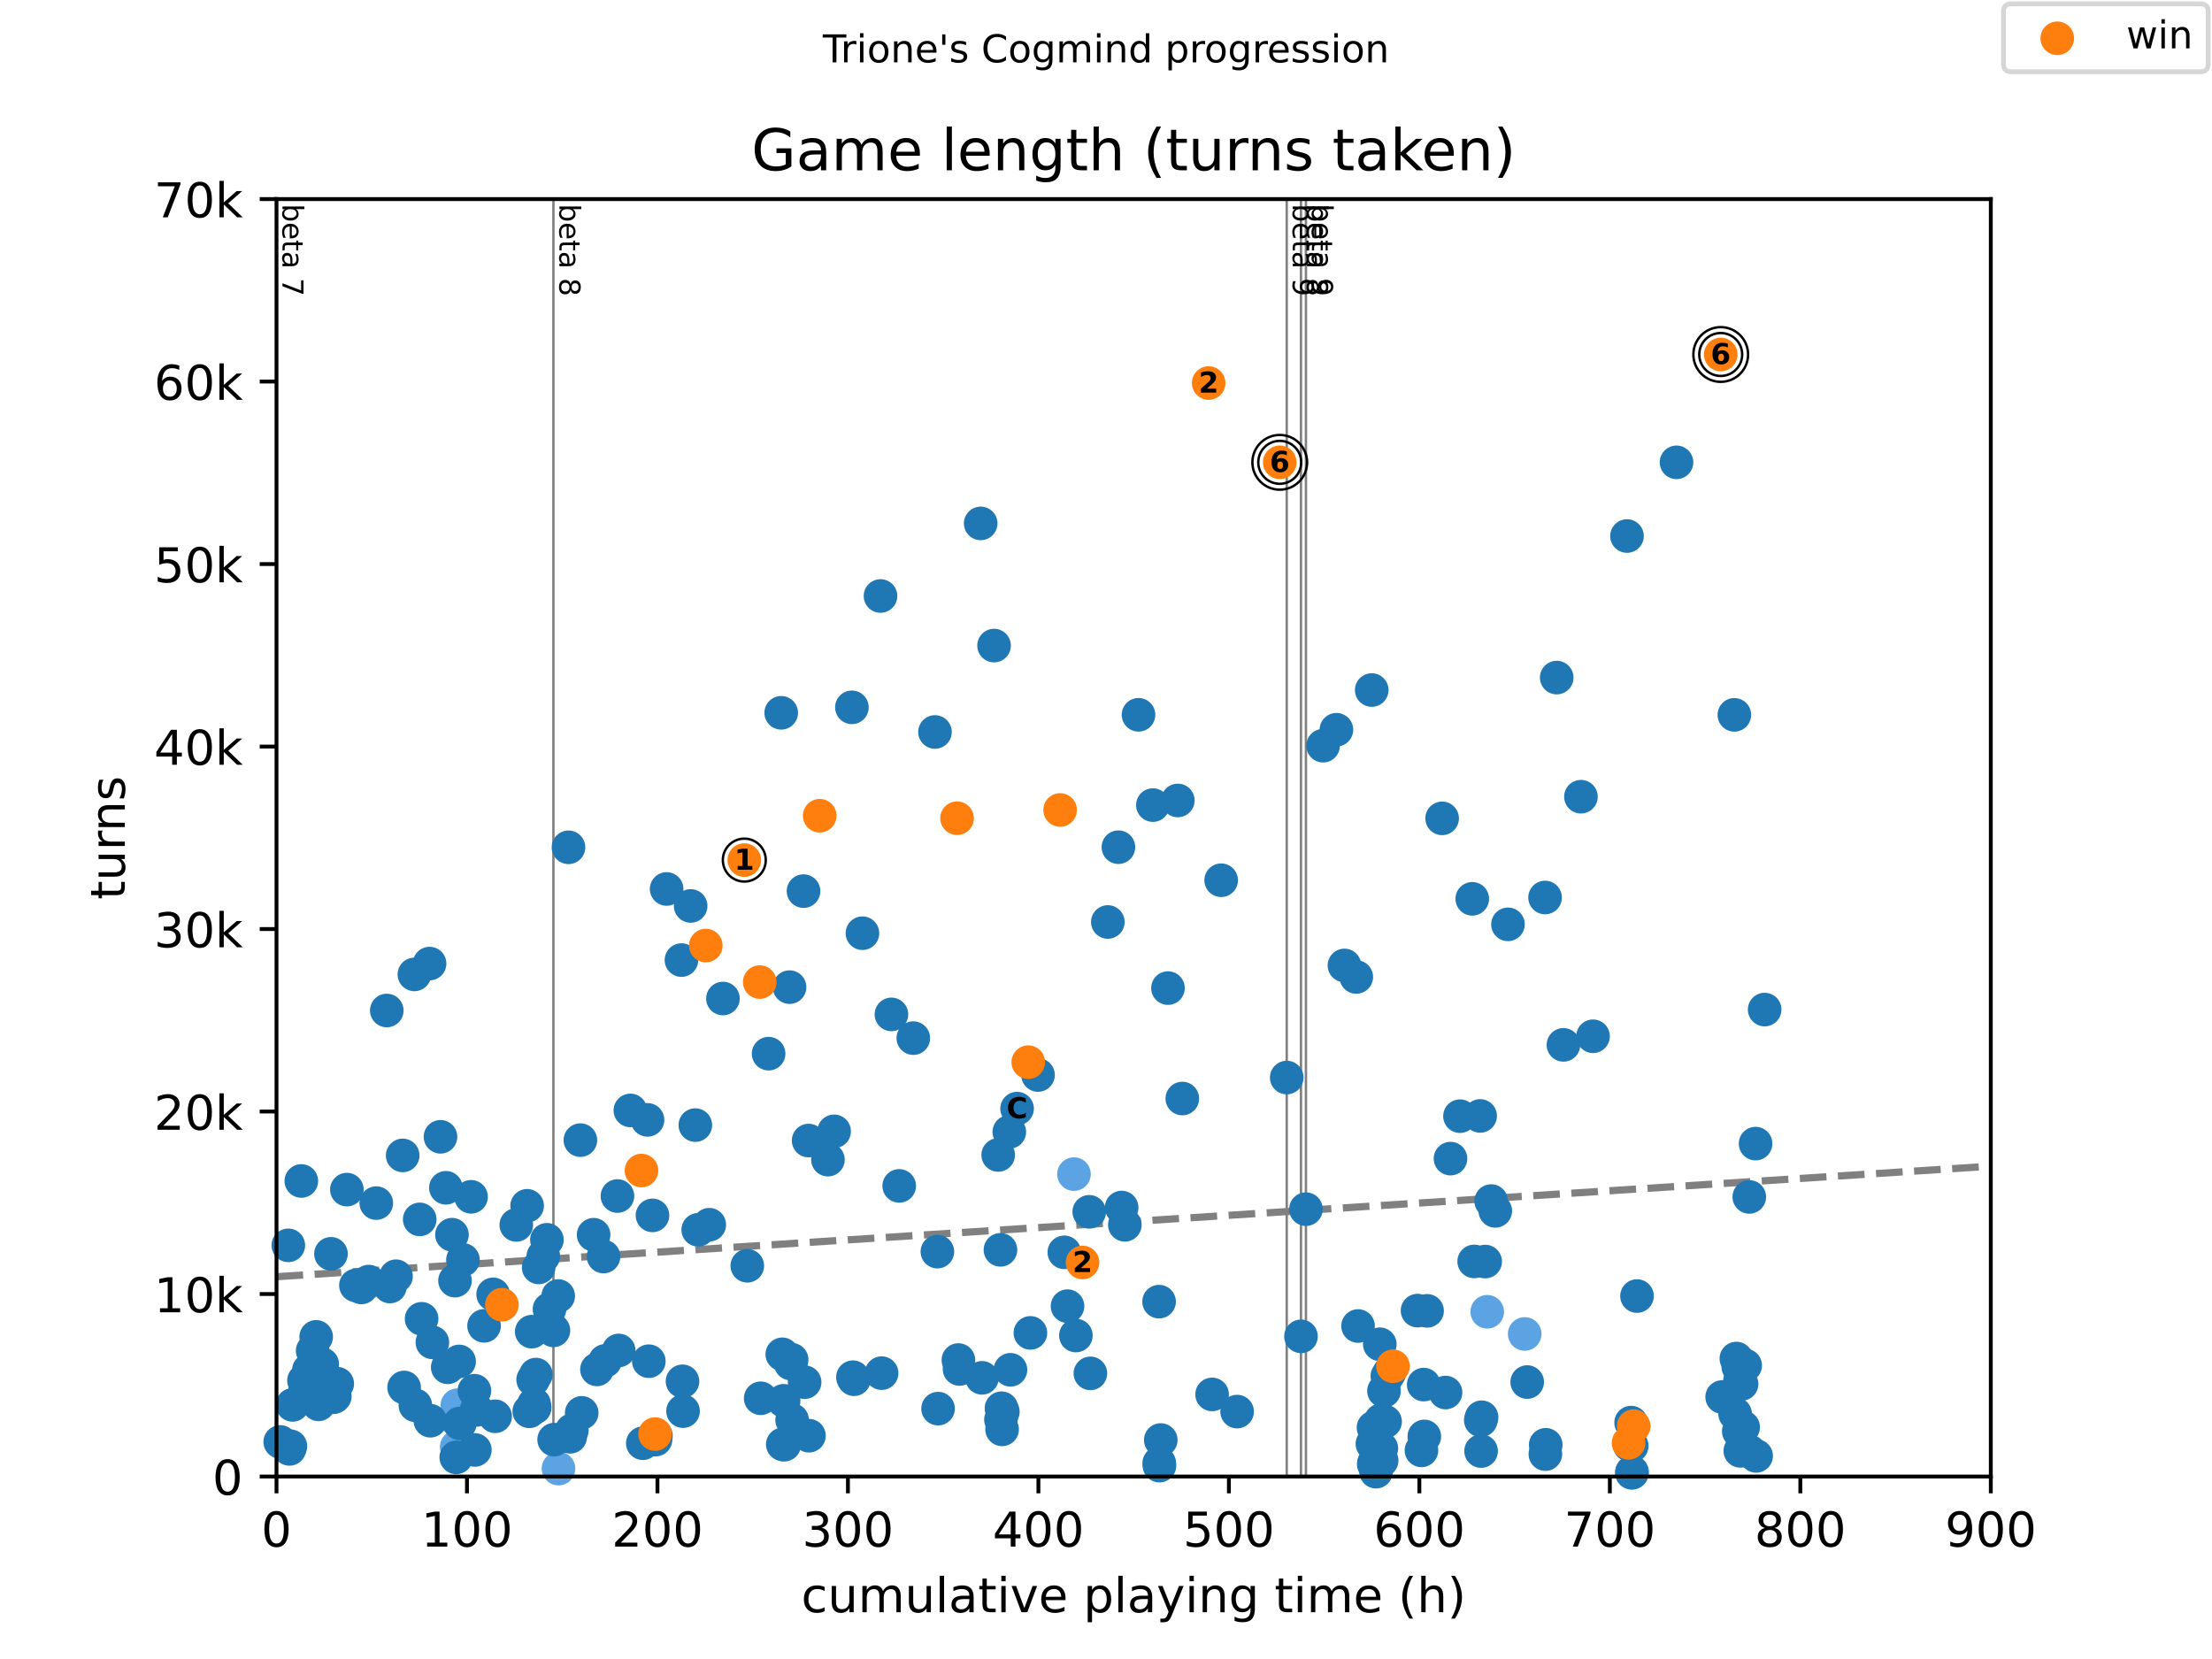 <?xml version="1.0" encoding="utf-8" standalone="no"?>
<!DOCTYPE svg PUBLIC "-//W3C//DTD SVG 1.1//EN"
  "http://www.w3.org/Graphics/SVG/1.1/DTD/svg11.dtd">
<!-- Created with matplotlib (https://matplotlib.org/) -->
<svg height="345.6pt" version="1.1" viewBox="0 0 460.8 345.6" width="460.8pt" xmlns="http://www.w3.org/2000/svg" xmlns:xlink="http://www.w3.org/1999/xlink">
 <defs>
  <style type="text/css">
*{stroke-linecap:butt;stroke-linejoin:round;}
  </style>
 </defs>
 <g id="figure_1">
  <g id="patch_1">
   <path d="M 0 345.6 
L 460.8 345.6 
L 460.8 0 
L 0 0 
z
" style="fill:#ffffff;"/>
  </g>
  <g id="axes_1">
   <g id="patch_2">
    <path d="M 57.6 307.584 
L 414.72 307.584 
L 414.72 41.472 
L 57.6 41.472 
z
" style="fill:#ffffff;"/>
   </g>
   <g id="line2d_1">
    <path clip-path="url(#pdf292cf528)" d="M 57.6 265.962 
L 414.72 242.938 
" style="fill:none;stroke:#808080;stroke-dasharray:5.55,2.4;stroke-dashoffset:0;stroke-width:1.5;"/>
   </g>
   <g id="line2d_2">
    <path clip-path="url(#pdf292cf528)" d="M 115.288 307.584 
L 115.288 41.472 
" style="fill:none;stroke:#808080;stroke-linecap:square;stroke-width:0.5;"/>
   </g>
   <g id="line2d_3">
    <path clip-path="url(#pdf292cf528)" d="M 268.05 307.584 
L 268.05 41.472 
" style="fill:none;stroke:#808080;stroke-linecap:square;stroke-width:0.5;"/>
   </g>
   <g id="line2d_4">
    <path clip-path="url(#pdf292cf528)" d="M 271.019 307.584 
L 271.019 41.472 
" style="fill:none;stroke:#808080;stroke-linecap:square;stroke-width:0.5;"/>
   </g>
   <g id="line2d_5">
    <path clip-path="url(#pdf292cf528)" d="M 272.05 307.584 
L 272.05 41.472 
" style="fill:none;stroke:#808080;stroke-linecap:square;stroke-width:0.5;"/>
   </g>
   <g id="text_1">
    <!-- beta 7 -->
    <defs>
     <path d="M 48.688 27.297 
Q 48.688 37.203 44.609 42.844 
Q 40.531 48.484 33.406 48.484 
Q 26.266 48.484 22.188 42.844 
Q 18.109 37.203 18.109 27.297 
Q 18.109 17.391 22.188 11.75 
Q 26.266 6.109 33.406 6.109 
Q 40.531 6.109 44.609 11.75 
Q 48.688 17.391 48.688 27.297 
z
M 18.109 46.391 
Q 20.953 51.266 25.266 53.625 
Q 29.594 56 35.594 56 
Q 45.562 56 51.781 48.094 
Q 58.016 40.188 58.016 27.297 
Q 58.016 14.406 51.781 6.484 
Q 45.562 -1.422 35.594 -1.422 
Q 29.594 -1.422 25.266 0.953 
Q 20.953 3.328 18.109 8.203 
L 18.109 0 
L 9.078 0 
L 9.078 75.984 
L 18.109 75.984 
z
" id="DejaVuSans-98"/>
     <path d="M 56.203 29.594 
L 56.203 25.203 
L 14.891 25.203 
Q 15.484 15.922 20.484 11.062 
Q 25.484 6.203 34.422 6.203 
Q 39.594 6.203 44.453 7.469 
Q 49.312 8.734 54.109 11.281 
L 54.109 2.781 
Q 49.266 0.734 44.188 -0.344 
Q 39.109 -1.422 33.891 -1.422 
Q 20.797 -1.422 13.156 6.188 
Q 5.516 13.812 5.516 26.812 
Q 5.516 40.234 12.766 48.109 
Q 20.016 56 32.328 56 
Q 43.359 56 49.781 48.891 
Q 56.203 41.797 56.203 29.594 
z
M 47.219 32.234 
Q 47.125 39.594 43.094 43.984 
Q 39.062 48.391 32.422 48.391 
Q 24.906 48.391 20.391 44.141 
Q 15.875 39.891 15.188 32.172 
z
" id="DejaVuSans-101"/>
     <path d="M 18.312 70.219 
L 18.312 54.688 
L 36.812 54.688 
L 36.812 47.703 
L 18.312 47.703 
L 18.312 18.016 
Q 18.312 11.328 20.141 9.422 
Q 21.969 7.516 27.594 7.516 
L 36.812 7.516 
L 36.812 0 
L 27.594 0 
Q 17.188 0 13.234 3.875 
Q 9.281 7.766 9.281 18.016 
L 9.281 47.703 
L 2.688 47.703 
L 2.688 54.688 
L 9.281 54.688 
L 9.281 70.219 
z
" id="DejaVuSans-116"/>
     <path d="M 34.281 27.484 
Q 23.391 27.484 19.188 25 
Q 14.984 22.516 14.984 16.5 
Q 14.984 11.719 18.141 8.906 
Q 21.297 6.109 26.703 6.109 
Q 34.188 6.109 38.703 11.406 
Q 43.219 16.703 43.219 25.484 
L 43.219 27.484 
z
M 52.203 31.203 
L 52.203 0 
L 43.219 0 
L 43.219 8.297 
Q 40.141 3.328 35.547 0.953 
Q 30.953 -1.422 24.312 -1.422 
Q 15.922 -1.422 10.953 3.297 
Q 6 8.016 6 15.922 
Q 6 25.141 12.172 29.828 
Q 18.359 34.516 30.609 34.516 
L 43.219 34.516 
L 43.219 35.406 
Q 43.219 41.609 39.141 45 
Q 35.062 48.391 27.688 48.391 
Q 23 48.391 18.547 47.266 
Q 14.109 46.141 10.016 43.891 
L 10.016 52.203 
Q 14.938 54.109 19.578 55.047 
Q 24.219 56 28.609 56 
Q 40.484 56 46.344 49.844 
Q 52.203 43.703 52.203 31.203 
z
" id="DejaVuSans-97"/>
     <path id="DejaVuSans-32"/>
     <path d="M 8.203 72.906 
L 55.078 72.906 
L 55.078 68.703 
L 28.609 0 
L 18.312 0 
L 43.219 64.594 
L 8.203 64.594 
z
" id="DejaVuSans-55"/>
    </defs>
    <g transform="translate(58.848 42.472)rotate(-270)scale(0.06 -0.06)">
     <use xlink:href="#DejaVuSans-98"/>
     <use x="63.477" xlink:href="#DejaVuSans-101"/>
     <use x="125" xlink:href="#DejaVuSans-116"/>
     <use x="164.209" xlink:href="#DejaVuSans-97"/>
     <use x="225.488" xlink:href="#DejaVuSans-32"/>
     <use x="257.275" xlink:href="#DejaVuSans-55"/>
    </g>
   </g>
   <g id="text_2">
    <!-- beta 8 -->
    <defs>
     <path d="M 31.781 34.625 
Q 24.75 34.625 20.719 30.859 
Q 16.703 27.094 16.703 20.516 
Q 16.703 13.922 20.719 10.156 
Q 24.75 6.391 31.781 6.391 
Q 38.812 6.391 42.859 10.172 
Q 46.922 13.969 46.922 20.516 
Q 46.922 27.094 42.891 30.859 
Q 38.875 34.625 31.781 34.625 
z
M 21.922 38.812 
Q 15.578 40.375 12.031 44.719 
Q 8.5 49.078 8.5 55.328 
Q 8.5 64.062 14.719 69.141 
Q 20.953 74.219 31.781 74.219 
Q 42.672 74.219 48.875 69.141 
Q 55.078 64.062 55.078 55.328 
Q 55.078 49.078 51.531 44.719 
Q 48 40.375 41.703 38.812 
Q 48.828 37.156 52.797 32.312 
Q 56.781 27.484 56.781 20.516 
Q 56.781 9.906 50.312 4.234 
Q 43.844 -1.422 31.781 -1.422 
Q 19.734 -1.422 13.25 4.234 
Q 6.781 9.906 6.781 20.516 
Q 6.781 27.484 10.781 32.312 
Q 14.797 37.156 21.922 38.812 
z
M 18.312 54.391 
Q 18.312 48.734 21.844 45.562 
Q 25.391 42.391 31.781 42.391 
Q 38.141 42.391 41.719 45.562 
Q 45.312 48.734 45.312 54.391 
Q 45.312 60.062 41.719 63.234 
Q 38.141 66.406 31.781 66.406 
Q 25.391 66.406 21.844 63.234 
Q 18.312 60.062 18.312 54.391 
z
" id="DejaVuSans-56"/>
    </defs>
    <g transform="translate(116.536 42.472)rotate(-270)scale(0.06 -0.06)">
     <use xlink:href="#DejaVuSans-98"/>
     <use x="63.477" xlink:href="#DejaVuSans-101"/>
     <use x="125" xlink:href="#DejaVuSans-116"/>
     <use x="164.209" xlink:href="#DejaVuSans-97"/>
     <use x="225.488" xlink:href="#DejaVuSans-32"/>
     <use x="257.275" xlink:href="#DejaVuSans-56"/>
    </g>
   </g>
   <g id="text_3">
    <!-- beta 9 -->
    <defs>
     <path d="M 10.984 1.516 
L 10.984 10.5 
Q 14.703 8.734 18.5 7.812 
Q 22.312 6.891 25.984 6.891 
Q 35.75 6.891 40.891 13.453 
Q 46.047 20.016 46.781 33.406 
Q 43.953 29.203 39.594 26.953 
Q 35.25 24.703 29.984 24.703 
Q 19.047 24.703 12.672 31.312 
Q 6.297 37.938 6.297 49.422 
Q 6.297 60.641 12.938 67.422 
Q 19.578 74.219 30.609 74.219 
Q 43.266 74.219 49.922 64.516 
Q 56.594 54.828 56.594 36.375 
Q 56.594 19.141 48.406 8.859 
Q 40.234 -1.422 26.422 -1.422 
Q 22.703 -1.422 18.891 -0.688 
Q 15.094 0.047 10.984 1.516 
z
M 30.609 32.422 
Q 37.25 32.422 41.125 36.953 
Q 45.016 41.5 45.016 49.422 
Q 45.016 57.281 41.125 61.844 
Q 37.25 66.406 30.609 66.406 
Q 23.969 66.406 20.094 61.844 
Q 16.219 57.281 16.219 49.422 
Q 16.219 41.5 20.094 36.953 
Q 23.969 32.422 30.609 32.422 
z
" id="DejaVuSans-57"/>
    </defs>
    <g transform="translate(269.297 42.472)rotate(-270)scale(0.06 -0.06)">
     <use xlink:href="#DejaVuSans-98"/>
     <use x="63.477" xlink:href="#DejaVuSans-101"/>
     <use x="125" xlink:href="#DejaVuSans-116"/>
     <use x="164.209" xlink:href="#DejaVuSans-97"/>
     <use x="225.488" xlink:href="#DejaVuSans-32"/>
     <use x="257.275" xlink:href="#DejaVuSans-57"/>
    </g>
   </g>
   <g id="text_4">
    <!-- beta 8 -->
    <g transform="translate(272.267 42.472)rotate(-270)scale(0.06 -0.06)">
     <use xlink:href="#DejaVuSans-98"/>
     <use x="63.477" xlink:href="#DejaVuSans-101"/>
     <use x="125" xlink:href="#DejaVuSans-116"/>
     <use x="164.209" xlink:href="#DejaVuSans-97"/>
     <use x="225.488" xlink:href="#DejaVuSans-32"/>
     <use x="257.275" xlink:href="#DejaVuSans-56"/>
    </g>
   </g>
   <g id="text_5">
    <!-- beta 9 -->
    <g transform="translate(273.298 42.472)rotate(-270)scale(0.06 -0.06)">
     <use xlink:href="#DejaVuSans-98"/>
     <use x="63.477" xlink:href="#DejaVuSans-101"/>
     <use x="125" xlink:href="#DejaVuSans-116"/>
     <use x="164.209" xlink:href="#DejaVuSans-97"/>
     <use x="225.488" xlink:href="#DejaVuSans-32"/>
     <use x="257.275" xlink:href="#DejaVuSans-57"/>
    </g>
   </g>
   <g id="PathCollection_1">
    <defs>
     <path d="M 0 3 
C 0.796 3 1.559 2.684 2.121 2.121 
C 2.684 1.559 3 0.796 3 0 
C 3 -0.796 2.684 -1.559 2.121 -2.121 
C 1.559 -2.684 0.796 -3 0 -3 
C -0.796 -3 -1.559 -2.684 -2.121 -2.121 
C -2.684 -1.559 -3 -0.796 -3 0 
C -3 0.796 -2.684 1.559 -2.121 2.121 
C -1.559 2.684 -0.796 3 0 3 
z
" id="m6a14dc05d6" style="stroke:#5ca3e4;"/>
    </defs>
    <g>
     <use style="fill:#5ca3e4;stroke:#5ca3e4;" x="94.992" xlink:href="#m6a14dc05d6" y="295.662"/>
     <use style="fill:#5ca3e4;stroke:#5ca3e4;" x="95.137" xlink:href="#m6a14dc05d6" y="301.425"/>
     <use style="fill:#5ca3e4;stroke:#5ca3e4;" x="95.276" xlink:href="#m6a14dc05d6" y="292.731"/>
     <use style="fill:#5ca3e4;stroke:#5ca3e4;" x="116.346" xlink:href="#m6a14dc05d6" y="305.934"/>
     <use style="fill:#5ca3e4;stroke:#5ca3e4;" x="223.727" xlink:href="#m6a14dc05d6" y="244.588"/>
     <use style="fill:#5ca3e4;stroke:#5ca3e4;" x="309.817" xlink:href="#m6a14dc05d6" y="273.267"/>
     <use style="fill:#5ca3e4;stroke:#5ca3e4;" x="317.623" xlink:href="#m6a14dc05d6" y="277.886"/>
    </g>
   </g>
   <g id="PathCollection_2">
    <defs>
     <path d="M 0 3 
C 0.796 3 1.559 2.684 2.121 2.121 
C 2.684 1.559 3 0.796 3 0 
C 3 -0.796 2.684 -1.559 2.121 -2.121 
C 1.559 -2.684 0.796 -3 0 -3 
C -0.796 -3 -1.559 -2.684 -2.121 -2.121 
C -2.684 -1.559 -3 -0.796 -3 0 
C -3 0.796 -2.684 1.559 -2.121 2.121 
C -1.559 2.684 -0.796 3 0 3 
z
" id="m9ddaf2e898" style="stroke:#1f77b4;"/>
    </defs>
    <g>
     <use style="fill:#1f77b4;stroke:#1f77b4;" x="58.38" xlink:href="#m9ddaf2e898" y="300.376"/>
     <use style="fill:#1f77b4;stroke:#1f77b4;" x="60.06" xlink:href="#m9ddaf2e898" y="259.425"/>
     <use style="fill:#1f77b4;stroke:#1f77b4;" x="60.292" xlink:href="#m9ddaf2e898" y="301.832"/>
     <use style="fill:#1f77b4;stroke:#1f77b4;" x="60.497" xlink:href="#m9ddaf2e898" y="301.277"/>
     <use style="fill:#1f77b4;stroke:#1f77b4;" x="60.946" xlink:href="#m9ddaf2e898" y="292.667"/>
     <use style="fill:#1f77b4;stroke:#1f77b4;" x="62.772" xlink:href="#m9ddaf2e898" y="246.021"/>
     <use style="fill:#1f77b4;stroke:#1f77b4;" x="63.327" xlink:href="#m9ddaf2e898" y="287.595"/>
     <use style="fill:#1f77b4;stroke:#1f77b4;" x="63.612" xlink:href="#m9ddaf2e898" y="288.99"/>
     <use style="fill:#1f77b4;stroke:#1f77b4;" x="63.889" xlink:href="#m9ddaf2e898" y="290.72"/>
     <use style="fill:#1f77b4;stroke:#1f77b4;" x="64.346" xlink:href="#m9ddaf2e898" y="285.417"/>
     <use style="fill:#1f77b4;stroke:#1f77b4;" x="65.133" xlink:href="#m9ddaf2e898" y="281.383"/>
     <use style="fill:#1f77b4;stroke:#1f77b4;" x="65.867" xlink:href="#m9ddaf2e898" y="278.49"/>
     <use style="fill:#1f77b4;stroke:#1f77b4;" x="66.363" xlink:href="#m9ddaf2e898" y="292.552"/>
     <use style="fill:#1f77b4;stroke:#1f77b4;" x="67.123" xlink:href="#m9ddaf2e898" y="284.181"/>
     <use style="fill:#1f77b4;stroke:#1f77b4;" x="68.948" xlink:href="#m9ddaf2e898" y="261.193"/>
     <use style="fill:#1f77b4;stroke:#1f77b4;" x="69.471" xlink:href="#m9ddaf2e898" y="291.074"/>
     <use style="fill:#1f77b4;stroke:#1f77b4;" x="69.749" xlink:href="#m9ddaf2e898" y="290.876"/>
     <use style="fill:#1f77b4;stroke:#1f77b4;" x="70.258" xlink:href="#m9ddaf2e898" y="288.249"/>
     <use style="fill:#1f77b4;stroke:#1f77b4;" x="72.262" xlink:href="#m9ddaf2e898" y="247.815"/>
     <use style="fill:#1f77b4;stroke:#1f77b4;" x="74.147" xlink:href="#m9ddaf2e898" y="267.774"/>
     <use style="fill:#1f77b4;stroke:#1f77b4;" x="75.284" xlink:href="#m9ddaf2e898" y="268.199"/>
     <use style="fill:#1f77b4;stroke:#1f77b4;" x="76.812" xlink:href="#m9ddaf2e898" y="266.975"/>
     <use style="fill:#1f77b4;stroke:#1f77b4;" x="78.386" xlink:href="#m9ddaf2e898" y="250.625"/>
     <use style="fill:#1f77b4;stroke:#1f77b4;" x="80.575" xlink:href="#m9ddaf2e898" y="210.506"/>
     <use style="fill:#1f77b4;stroke:#1f77b4;" x="81.236" xlink:href="#m9ddaf2e898" y="268.009"/>
     <use style="fill:#1f77b4;stroke:#1f77b4;" x="82.499" xlink:href="#m9ddaf2e898" y="265.861"/>
     <use style="fill:#1f77b4;stroke:#1f77b4;" x="83.888" xlink:href="#m9ddaf2e898" y="240.695"/>
     <use style="fill:#1f77b4;stroke:#1f77b4;" x="84.186" xlink:href="#m9ddaf2e898" y="289.036"/>
     <use style="fill:#1f77b4;stroke:#1f77b4;" x="86.328" xlink:href="#m9ddaf2e898" y="202.987"/>
     <use style="fill:#1f77b4;stroke:#1f77b4;" x="86.527" xlink:href="#m9ddaf2e898" y="292.75"/>
     <use style="fill:#1f77b4;stroke:#1f77b4;" x="87.433" xlink:href="#m9ddaf2e898" y="254.023"/>
     <use style="fill:#1f77b4;stroke:#1f77b4;" x="87.83" xlink:href="#m9ddaf2e898" y="274.727"/>
     <use style="fill:#1f77b4;stroke:#1f77b4;" x="89.489" xlink:href="#m9ddaf2e898" y="200.732"/>
     <use style="fill:#1f77b4;stroke:#1f77b4;" x="89.648" xlink:href="#m9ddaf2e898" y="295.963"/>
     <use style="fill:#1f77b4;stroke:#1f77b4;" x="90.071" xlink:href="#m9ddaf2e898" y="279.642"/>
     <use style="fill:#1f77b4;stroke:#1f77b4;" x="91.764" xlink:href="#m9ddaf2e898" y="236.817"/>
     <use style="fill:#1f77b4;stroke:#1f77b4;" x="92.889" xlink:href="#m9ddaf2e898" y="247.439"/>
     <use style="fill:#1f77b4;stroke:#1f77b4;" x="93.272" xlink:href="#m9ddaf2e898" y="284.835"/>
     <use style="fill:#1f77b4;stroke:#1f77b4;" x="94.152" xlink:href="#m9ddaf2e898" y="257.209"/>
     <use style="fill:#1f77b4;stroke:#1f77b4;" x="94.787" xlink:href="#m9ddaf2e898" y="266.781"/>
     <use style="fill:#1f77b4;stroke:#1f77b4;" x="95.045" xlink:href="#m9ddaf2e898" y="303.596"/>
     <use style="fill:#1f77b4;stroke:#1f77b4;" x="95.647" xlink:href="#m9ddaf2e898" y="283.611"/>
     <use style="fill:#1f77b4;stroke:#1f77b4;" x="95.792" xlink:href="#m9ddaf2e898" y="296.521"/>
     <use style="fill:#1f77b4;stroke:#1f77b4;" x="96.44" xlink:href="#m9ddaf2e898" y="262.455"/>
     <use style="fill:#1f77b4;stroke:#1f77b4;" x="98.133" xlink:href="#m9ddaf2e898" y="249.317"/>
     <use style="fill:#1f77b4;stroke:#1f77b4;" x="98.828" xlink:href="#m9ddaf2e898" y="289.709"/>
     <use style="fill:#1f77b4;stroke:#1f77b4;" x="98.927" xlink:href="#m9ddaf2e898" y="302.049"/>
     <use style="fill:#1f77b4;stroke:#1f77b4;" x="99.284" xlink:href="#m9ddaf2e898" y="293.708"/>
     <use style="fill:#1f77b4;stroke:#1f77b4;" x="100.838" xlink:href="#m9ddaf2e898" y="276.198"/>
     <use style="fill:#1f77b4;stroke:#1f77b4;" x="102.729" xlink:href="#m9ddaf2e898" y="269.636"/>
     <use style="fill:#1f77b4;stroke:#1f77b4;" x="103.146" xlink:href="#m9ddaf2e898" y="295.039"/>
     <use style="fill:#1f77b4;stroke:#1f77b4;" x="107.551" xlink:href="#m9ddaf2e898" y="255.171"/>
     <use style="fill:#1f77b4;stroke:#1f77b4;" x="109.812" xlink:href="#m9ddaf2e898" y="251.187"/>
     <use style="fill:#1f77b4;stroke:#1f77b4;" x="110.255" xlink:href="#m9ddaf2e898" y="294.001"/>
     <use style="fill:#1f77b4;stroke:#1f77b4;" x="110.771" xlink:href="#m9ddaf2e898" y="277.407"/>
     <use style="fill:#1f77b4;stroke:#1f77b4;" x="111.062" xlink:href="#m9ddaf2e898" y="287.409"/>
     <use style="fill:#1f77b4;stroke:#1f77b4;" x="111.254" xlink:href="#m9ddaf2e898" y="292.476"/>
     <use style="fill:#1f77b4;stroke:#1f77b4;" x="111.386" xlink:href="#m9ddaf2e898" y="293.222"/>
     <use style="fill:#1f77b4;stroke:#1f77b4;" x="111.638" xlink:href="#m9ddaf2e898" y="286.348"/>
     <use style="fill:#1f77b4;stroke:#1f77b4;" x="112.213" xlink:href="#m9ddaf2e898" y="264.025"/>
     <use style="fill:#1f77b4;stroke:#1f77b4;" x="113.185" xlink:href="#m9ddaf2e898" y="261.691"/>
     <use style="fill:#1f77b4;stroke:#1f77b4;" x="113.932" xlink:href="#m9ddaf2e898" y="258.277"/>
     <use style="fill:#1f77b4;stroke:#1f77b4;" x="114.468" xlink:href="#m9ddaf2e898" y="272.723"/>
     <use style="fill:#1f77b4;stroke:#1f77b4;" x="115.288" xlink:href="#m9ddaf2e898" y="277.141"/>
     <use style="fill:#1f77b4;stroke:#1f77b4;" x="115.434" xlink:href="#m9ddaf2e898" y="299.905"/>
     <use style="fill:#1f77b4;stroke:#1f77b4;" x="116.287" xlink:href="#m9ddaf2e898" y="269.982"/>
     <use style="fill:#1f77b4;stroke:#1f77b4;" x="118.423" xlink:href="#m9ddaf2e898" y="176.509"/>
     <use style="fill:#1f77b4;stroke:#1f77b4;" x="118.787" xlink:href="#m9ddaf2e898" y="299.308"/>
     <use style="fill:#1f77b4;stroke:#1f77b4;" x="119.13" xlink:href="#m9ddaf2e898" y="297.962"/>
     <use style="fill:#1f77b4;stroke:#1f77b4;" x="120.903" xlink:href="#m9ddaf2e898" y="237.513"/>
     <use style="fill:#1f77b4;stroke:#1f77b4;" x="121.181" xlink:href="#m9ddaf2e898" y="294.324"/>
     <use style="fill:#1f77b4;stroke:#1f77b4;" x="123.661" xlink:href="#m9ddaf2e898" y="257.217"/>
     <use style="fill:#1f77b4;stroke:#1f77b4;" x="124.355" xlink:href="#m9ddaf2e898" y="285.276"/>
     <use style="fill:#1f77b4;stroke:#1f77b4;" x="125.724" xlink:href="#m9ddaf2e898" y="261.756"/>
     <use style="fill:#1f77b4;stroke:#1f77b4;" x="126.048" xlink:href="#m9ddaf2e898" y="283.505"/>
     <use style="fill:#1f77b4;stroke:#1f77b4;" x="128.627" xlink:href="#m9ddaf2e898" y="249.157"/>
     <use style="fill:#1f77b4;stroke:#1f77b4;" x="128.885" xlink:href="#m9ddaf2e898" y="281.326"/>
     <use style="fill:#1f77b4;stroke:#1f77b4;" x="131.319" xlink:href="#m9ddaf2e898" y="231.32"/>
     <use style="fill:#1f77b4;stroke:#1f77b4;" x="133.911" xlink:href="#m9ddaf2e898" y="300.654"/>
     <use style="fill:#1f77b4;stroke:#1f77b4;" x="134.89" xlink:href="#m9ddaf2e898" y="233.289"/>
     <use style="fill:#1f77b4;stroke:#1f77b4;" x="135.161" xlink:href="#m9ddaf2e898" y="283.565"/>
     <use style="fill:#1f77b4;stroke:#1f77b4;" x="135.922" xlink:href="#m9ddaf2e898" y="253.187"/>
     <use style="fill:#1f77b4;stroke:#1f77b4;" x="136.557" xlink:href="#m9ddaf2e898" y="299.901"/>
     <use style="fill:#1f77b4;stroke:#1f77b4;" x="136.636" xlink:href="#m9ddaf2e898" y="299.072"/>
     <use style="fill:#1f77b4;stroke:#1f77b4;" x="138.871" xlink:href="#m9ddaf2e898" y="185.188"/>
     <use style="fill:#1f77b4;stroke:#1f77b4;" x="141.96" xlink:href="#m9ddaf2e898" y="200.003"/>
     <use style="fill:#1f77b4;stroke:#1f77b4;" x="142.178" xlink:href="#m9ddaf2e898" y="287.751"/>
     <use style="fill:#1f77b4;stroke:#1f77b4;" x="142.29" xlink:href="#m9ddaf2e898" y="293.963"/>
     <use style="fill:#1f77b4;stroke:#1f77b4;" x="143.878" xlink:href="#m9ddaf2e898" y="188.723"/>
     <use style="fill:#1f77b4;stroke:#1f77b4;" x="144.85" xlink:href="#m9ddaf2e898" y="234.377"/>
     <use style="fill:#1f77b4;stroke:#1f77b4;" x="145.452" xlink:href="#m9ddaf2e898" y="256.186"/>
     <use style="fill:#1f77b4;stroke:#1f77b4;" x="147.753" xlink:href="#m9ddaf2e898" y="255.133"/>
     <use style="fill:#1f77b4;stroke:#1f77b4;" x="150.603" xlink:href="#m9ddaf2e898" y="208.009"/>
     <use style="fill:#1f77b4;stroke:#1f77b4;" x="155.676" xlink:href="#m9ddaf2e898" y="263.683"/>
     <use style="fill:#1f77b4;stroke:#1f77b4;" x="158.467" xlink:href="#m9ddaf2e898" y="291.287"/>
     <use style="fill:#1f77b4;stroke:#1f77b4;" x="160.113" xlink:href="#m9ddaf2e898" y="219.497"/>
     <use style="fill:#1f77b4;stroke:#1f77b4;" x="162.739" xlink:href="#m9ddaf2e898" y="148.491"/>
     <use style="fill:#1f77b4;stroke:#1f77b4;" x="162.964" xlink:href="#m9ddaf2e898" y="282.125"/>
     <use style="fill:#1f77b4;stroke:#1f77b4;" x="163.069" xlink:href="#m9ddaf2e898" y="300.886"/>
     <use style="fill:#1f77b4;stroke:#1f77b4;" x="163.241" xlink:href="#m9ddaf2e898" y="291.815"/>
     <use style="fill:#1f77b4;stroke:#1f77b4;" x="163.374" xlink:href="#m9ddaf2e898" y="300.954"/>
     <use style="fill:#1f77b4;stroke:#1f77b4;" x="164.478" xlink:href="#m9ddaf2e898" y="205.64"/>
     <use style="fill:#1f77b4;stroke:#1f77b4;" x="164.729" xlink:href="#m9ddaf2e898" y="284.052"/>
     <use style="fill:#1f77b4;stroke:#1f77b4;" x="164.915" xlink:href="#m9ddaf2e898" y="283.254"/>
     <use style="fill:#1f77b4;stroke:#1f77b4;" x="165.014" xlink:href="#m9ddaf2e898" y="295.814"/>
     <use style="fill:#1f77b4;stroke:#1f77b4;" x="167.388" xlink:href="#m9ddaf2e898" y="185.636"/>
     <use style="fill:#1f77b4;stroke:#1f77b4;" x="167.619" xlink:href="#m9ddaf2e898" y="287.934"/>
     <use style="fill:#1f77b4;stroke:#1f77b4;" x="168.453" xlink:href="#m9ddaf2e898" y="237.6"/>
     <use style="fill:#1f77b4;stroke:#1f77b4;" x="168.519" xlink:href="#m9ddaf2e898" y="299.084"/>
     <use style="fill:#1f77b4;stroke:#1f77b4;" x="172.474" xlink:href="#m9ddaf2e898" y="241.573"/>
     <use style="fill:#1f77b4;stroke:#1f77b4;" x="173.763" xlink:href="#m9ddaf2e898" y="235.677"/>
     <use style="fill:#1f77b4;stroke:#1f77b4;" x="177.467" xlink:href="#m9ddaf2e898" y="147.35"/>
     <use style="fill:#1f77b4;stroke:#1f77b4;" x="177.678" xlink:href="#m9ddaf2e898" y="286.896"/>
     <use style="fill:#1f77b4;stroke:#1f77b4;" x="177.903" xlink:href="#m9ddaf2e898" y="287.321"/>
     <use style="fill:#1f77b4;stroke:#1f77b4;" x="179.662" xlink:href="#m9ddaf2e898" y="194.403"/>
     <use style="fill:#1f77b4;stroke:#1f77b4;" x="183.425" xlink:href="#m9ddaf2e898" y="124.157"/>
     <use style="fill:#1f77b4;stroke:#1f77b4;" x="183.657" xlink:href="#m9ddaf2e898" y="286.052"/>
     <use style="fill:#1f77b4;stroke:#1f77b4;" x="185.7" xlink:href="#m9ddaf2e898" y="211.316"/>
     <use style="fill:#1f77b4;stroke:#1f77b4;" x="187.321" xlink:href="#m9ddaf2e898" y="247.047"/>
     <use style="fill:#1f77b4;stroke:#1f77b4;" x="190.257" xlink:href="#m9ddaf2e898" y="216.262"/>
     <use style="fill:#1f77b4;stroke:#1f77b4;" x="194.774" xlink:href="#m9ddaf2e898" y="152.486"/>
     <use style="fill:#1f77b4;stroke:#1f77b4;" x="195.276" xlink:href="#m9ddaf2e898" y="260.737"/>
     <use style="fill:#1f77b4;stroke:#1f77b4;" x="195.415" xlink:href="#m9ddaf2e898" y="293.442"/>
     <use style="fill:#1f77b4;stroke:#1f77b4;" x="199.654" xlink:href="#m9ddaf2e898" y="283.322"/>
     <use style="fill:#1f77b4;stroke:#1f77b4;" x="199.886" xlink:href="#m9ddaf2e898" y="285.185"/>
     <use style="fill:#1f77b4;stroke:#1f77b4;" x="204.297" xlink:href="#m9ddaf2e898" y="109.034"/>
     <use style="fill:#1f77b4;stroke:#1f77b4;" x="204.561" xlink:href="#m9ddaf2e898" y="287.029"/>
     <use style="fill:#1f77b4;stroke:#1f77b4;" x="207.081" xlink:href="#m9ddaf2e898" y="134.486"/>
     <use style="fill:#1f77b4;stroke:#1f77b4;" x="207.941" xlink:href="#m9ddaf2e898" y="240.6"/>
     <use style="fill:#1f77b4;stroke:#1f77b4;" x="208.41" xlink:href="#m9ddaf2e898" y="260.364"/>
     <use style="fill:#1f77b4;stroke:#1f77b4;" x="208.516" xlink:href="#m9ddaf2e898" y="295.734"/>
     <use style="fill:#1f77b4;stroke:#1f77b4;" x="208.629" xlink:href="#m9ddaf2e898" y="293.362"/>
     <use style="fill:#1f77b4;stroke:#1f77b4;" x="208.754" xlink:href="#m9ddaf2e898" y="297.764"/>
     <use style="fill:#1f77b4;stroke:#1f77b4;" x="208.913" xlink:href="#m9ddaf2e898" y="294.096"/>
     <use style="fill:#1f77b4;stroke:#1f77b4;" x="210.256" xlink:href="#m9ddaf2e898" y="235.798"/>
     <use style="fill:#1f77b4;stroke:#1f77b4;" x="210.5" xlink:href="#m9ddaf2e898" y="285.352"/>
     <use style="fill:#1f77b4;stroke:#1f77b4;" x="211.876" xlink:href="#m9ddaf2e898" y="230.944"/>
     <use style="fill:#1f77b4;stroke:#1f77b4;" x="214.653" xlink:href="#m9ddaf2e898" y="277.665"/>
     <use style="fill:#1f77b4;stroke:#1f77b4;" x="216.241" xlink:href="#m9ddaf2e898" y="223.945"/>
     <use style="fill:#1f77b4;stroke:#1f77b4;" x="221.716" xlink:href="#m9ddaf2e898" y="260.885"/>
     <use style="fill:#1f77b4;stroke:#1f77b4;" x="222.384" xlink:href="#m9ddaf2e898" y="272.1"/>
     <use style="fill:#1f77b4;stroke:#1f77b4;" x="224.13" xlink:href="#m9ddaf2e898" y="278.217"/>
     <use style="fill:#1f77b4;stroke:#1f77b4;" x="226.908" xlink:href="#m9ddaf2e898" y="252.442"/>
     <use style="fill:#1f77b4;stroke:#1f77b4;" x="227.146" xlink:href="#m9ddaf2e898" y="286.097"/>
     <use style="fill:#1f77b4;stroke:#1f77b4;" x="230.783" xlink:href="#m9ddaf2e898" y="192.065"/>
     <use style="fill:#1f77b4;stroke:#1f77b4;" x="232.986" xlink:href="#m9ddaf2e898" y="176.486"/>
     <use style="fill:#1f77b4;stroke:#1f77b4;" x="233.66" xlink:href="#m9ddaf2e898" y="251.548"/>
     <use style="fill:#1f77b4;stroke:#1f77b4;" x="234.328" xlink:href="#m9ddaf2e898" y="255.156"/>
     <use style="fill:#1f77b4;stroke:#1f77b4;" x="237.172" xlink:href="#m9ddaf2e898" y="148.905"/>
     <use style="fill:#1f77b4;stroke:#1f77b4;" x="240.168" xlink:href="#m9ddaf2e898" y="167.716"/>
     <use style="fill:#1f77b4;stroke:#1f77b4;" x="241.457" xlink:href="#m9ddaf2e898" y="271.157"/>
     <use style="fill:#1f77b4;stroke:#1f77b4;" x="241.49" xlink:href="#m9ddaf2e898" y="304.786"/>
     <use style="fill:#1f77b4;stroke:#1f77b4;" x="241.537" xlink:href="#m9ddaf2e898" y="305.322"/>
     <use style="fill:#1f77b4;stroke:#1f77b4;" x="241.808" xlink:href="#m9ddaf2e898" y="299.985"/>
     <use style="fill:#1f77b4;stroke:#1f77b4;" x="243.309" xlink:href="#m9ddaf2e898" y="205.838"/>
     <use style="fill:#1f77b4;stroke:#1f77b4;" x="245.359" xlink:href="#m9ddaf2e898" y="166.75"/>
     <use style="fill:#1f77b4;stroke:#1f77b4;" x="246.298" xlink:href="#m9ddaf2e898" y="228.845"/>
     <use style="fill:#1f77b4;stroke:#1f77b4;" x="252.502" xlink:href="#m9ddaf2e898" y="290.484"/>
     <use style="fill:#1f77b4;stroke:#1f77b4;" x="254.393" xlink:href="#m9ddaf2e898" y="183.371"/>
     <use style="fill:#1f77b4;stroke:#1f77b4;" x="257.713" xlink:href="#m9ddaf2e898" y="294.062"/>
     <use style="fill:#1f77b4;stroke:#1f77b4;" x="268.05" xlink:href="#m9ddaf2e898" y="224.473"/>
     <use style="fill:#1f77b4;stroke:#1f77b4;" x="271.019" xlink:href="#m9ddaf2e898" y="278.384"/>
     <use style="fill:#1f77b4;stroke:#1f77b4;" x="272.05" xlink:href="#m9ddaf2e898" y="251.891"/>
     <use style="fill:#1f77b4;stroke:#1f77b4;" x="275.627" xlink:href="#m9ddaf2e898" y="155.338"/>
     <use style="fill:#1f77b4;stroke:#1f77b4;" x="278.4" xlink:href="#m9ddaf2e898" y="152.019"/>
     <use style="fill:#1f77b4;stroke:#1f77b4;" x="280.074" xlink:href="#m9ddaf2e898" y="201.12"/>
     <use style="fill:#1f77b4;stroke:#1f77b4;" x="282.538" xlink:href="#m9ddaf2e898" y="203.519"/>
     <use style="fill:#1f77b4;stroke:#1f77b4;" x="282.905" xlink:href="#m9ddaf2e898" y="276.232"/>
     <use style="fill:#1f77b4;stroke:#1f77b4;" x="285.756" xlink:href="#m9ddaf2e898" y="143.746"/>
     <use style="fill:#1f77b4;stroke:#1f77b4;" x="285.896" xlink:href="#m9ddaf2e898" y="300.772"/>
     <use style="fill:#1f77b4;stroke:#1f77b4;" x="286.125" xlink:href="#m9ddaf2e898" y="297.392"/>
     <use style="fill:#1f77b4;stroke:#1f77b4;" x="286.178" xlink:href="#m9ddaf2e898" y="305.018"/>
     <use style="fill:#1f77b4;stroke:#1f77b4;" x="286.239" xlink:href="#m9ddaf2e898" y="304.763"/>
     <use style="fill:#1f77b4;stroke:#1f77b4;" x="286.413" xlink:href="#m9ddaf2e898" y="299.627"/>
     <use style="fill:#1f77b4;stroke:#1f77b4;" x="286.458" xlink:href="#m9ddaf2e898" y="305.25"/>
     <use style="fill:#1f77b4;stroke:#1f77b4;" x="286.56" xlink:href="#m9ddaf2e898" y="301.859"/>
     <use style="fill:#1f77b4;stroke:#1f77b4;" x="286.622" xlink:href="#m9ddaf2e898" y="304.896"/>
     <use style="fill:#1f77b4;stroke:#1f77b4;" x="286.652" xlink:href="#m9ddaf2e898" y="306.577"/>
     <use style="fill:#1f77b4;stroke:#1f77b4;" x="287.44" xlink:href="#m9ddaf2e898" y="280.034"/>
     <use style="fill:#1f77b4;stroke:#1f77b4;" x="287.672" xlink:href="#m9ddaf2e898" y="295.86"/>
     <use style="fill:#1f77b4;stroke:#1f77b4;" x="287.763" xlink:href="#m9ddaf2e898" y="301.711"/>
     <use style="fill:#1f77b4;stroke:#1f77b4;" x="287.821" xlink:href="#m9ddaf2e898" y="304.258"/>
     <use style="fill:#1f77b4;stroke:#1f77b4;" x="288.307" xlink:href="#m9ddaf2e898" y="289.762"/>
     <use style="fill:#1f77b4;stroke:#1f77b4;" x="288.542" xlink:href="#m9ddaf2e898" y="296.145"/>
     <use style="fill:#1f77b4;stroke:#1f77b4;" x="289.01" xlink:href="#m9ddaf2e898" y="286.683"/>
     <use style="fill:#1f77b4;stroke:#1f77b4;" x="289.467" xlink:href="#m9ddaf2e898" y="285.892"/>
     <use style="fill:#1f77b4;stroke:#1f77b4;" x="295.298" xlink:href="#m9ddaf2e898" y="273.024"/>
     <use style="fill:#1f77b4;stroke:#1f77b4;" x="296.116" xlink:href="#m9ddaf2e898" y="302.14"/>
     <use style="fill:#1f77b4;stroke:#1f77b4;" x="296.583" xlink:href="#m9ddaf2e898" y="288.435"/>
     <use style="fill:#1f77b4;stroke:#1f77b4;" x="296.714" xlink:href="#m9ddaf2e898" y="299.232"/>
     <use style="fill:#1f77b4;stroke:#1f77b4;" x="297.287" xlink:href="#m9ddaf2e898" y="273.073"/>
     <use style="fill:#1f77b4;stroke:#1f77b4;" x="300.423" xlink:href="#m9ddaf2e898" y="170.479"/>
     <use style="fill:#1f77b4;stroke:#1f77b4;" x="301.133" xlink:href="#m9ddaf2e898" y="290.089"/>
     <use style="fill:#1f77b4;stroke:#1f77b4;" x="302.165" xlink:href="#m9ddaf2e898" y="241.36"/>
     <use style="fill:#1f77b4;stroke:#1f77b4;" x="304.14" xlink:href="#m9ddaf2e898" y="232.518"/>
     <use style="fill:#1f77b4;stroke:#1f77b4;" x="306.699" xlink:href="#m9ddaf2e898" y="187.241"/>
     <use style="fill:#1f77b4;stroke:#1f77b4;" x="307.098" xlink:href="#m9ddaf2e898" y="262.778"/>
     <use style="fill:#1f77b4;stroke:#1f77b4;" x="308.342" xlink:href="#m9ddaf2e898" y="232.472"/>
     <use style="fill:#1f77b4;stroke:#1f77b4;" x="308.474" xlink:href="#m9ddaf2e898" y="295.867"/>
     <use style="fill:#1f77b4;stroke:#1f77b4;" x="308.537" xlink:href="#m9ddaf2e898" y="302.285"/>
     <use style="fill:#1f77b4;stroke:#1f77b4;" x="308.643" xlink:href="#m9ddaf2e898" y="295.24"/>
     <use style="fill:#1f77b4;stroke:#1f77b4;" x="309.393" xlink:href="#m9ddaf2e898" y="262.805"/>
     <use style="fill:#1f77b4;stroke:#1f77b4;" x="310.636" xlink:href="#m9ddaf2e898" y="250.203"/>
     <use style="fill:#1f77b4;stroke:#1f77b4;" x="311.495" xlink:href="#m9ddaf2e898" y="252.248"/>
     <use style="fill:#1f77b4;stroke:#1f77b4;" x="314.137" xlink:href="#m9ddaf2e898" y="192.559"/>
     <use style="fill:#1f77b4;stroke:#1f77b4;" x="318.143" xlink:href="#m9ddaf2e898" y="287.907"/>
     <use style="fill:#1f77b4;stroke:#1f77b4;" x="321.866" xlink:href="#m9ddaf2e898" y="186.967"/>
     <use style="fill:#1f77b4;stroke:#1f77b4;" x="321.928" xlink:href="#m9ddaf2e898" y="302.912"/>
     <use style="fill:#1f77b4;stroke:#1f77b4;" x="322.003" xlink:href="#m9ddaf2e898" y="300.977"/>
     <use style="fill:#1f77b4;stroke:#1f77b4;" x="324.293" xlink:href="#m9ddaf2e898" y="141.154"/>
     <use style="fill:#1f77b4;stroke:#1f77b4;" x="325.693" xlink:href="#m9ddaf2e898" y="217.665"/>
     <use style="fill:#1f77b4;stroke:#1f77b4;" x="329.338" xlink:href="#m9ddaf2e898" y="165.967"/>
     <use style="fill:#1f77b4;stroke:#1f77b4;" x="331.855" xlink:href="#m9ddaf2e898" y="215.874"/>
     <use style="fill:#1f77b4;stroke:#1f77b4;" x="338.932" xlink:href="#m9ddaf2e898" y="111.665"/>
     <use style="fill:#1f77b4;stroke:#1f77b4;" x="339.472" xlink:href="#m9ddaf2e898" y="301.007"/>
     <use style="fill:#1f77b4;stroke:#1f77b4;" x="339.791" xlink:href="#m9ddaf2e898" y="296.354"/>
     <use style="fill:#1f77b4;stroke:#1f77b4;" x="339.923" xlink:href="#m9ddaf2e898" y="301.201"/>
     <use style="fill:#1f77b4;stroke:#1f77b4;" x="339.951" xlink:href="#m9ddaf2e898" y="306.824"/>
     <use style="fill:#1f77b4;stroke:#1f77b4;" x="339.979" xlink:href="#m9ddaf2e898" y="306.645"/>
     <use style="fill:#1f77b4;stroke:#1f77b4;" x="341.019" xlink:href="#m9ddaf2e898" y="269.99"/>
     <use style="fill:#1f77b4;stroke:#1f77b4;" x="349.248" xlink:href="#m9ddaf2e898" y="96.314"/>
     <use style="fill:#1f77b4;stroke:#1f77b4;" x="358.755" xlink:href="#m9ddaf2e898" y="291.02"/>
     <use style="fill:#1f77b4;stroke:#1f77b4;" x="361.298" xlink:href="#m9ddaf2e898" y="148.917"/>
     <use style="fill:#1f77b4;stroke:#1f77b4;" x="361.455" xlink:href="#m9ddaf2e898" y="294.526"/>
     <use style="fill:#1f77b4;stroke:#1f77b4;" x="361.72" xlink:href="#m9ddaf2e898" y="283.007"/>
     <use style="fill:#1f77b4;stroke:#1f77b4;" x="362.119" xlink:href="#m9ddaf2e898" y="284.736"/>
     <use style="fill:#1f77b4;stroke:#1f77b4;" x="362.218" xlink:href="#m9ddaf2e898" y="298.164"/>
     <use style="fill:#1f77b4;stroke:#1f77b4;" x="362.468" xlink:href="#m9ddaf2e898" y="287.629"/>
     <use style="fill:#1f77b4;stroke:#1f77b4;" x="362.539" xlink:href="#m9ddaf2e898" y="302.243"/>
     <use style="fill:#1f77b4;stroke:#1f77b4;" x="362.801" xlink:href="#m9ddaf2e898" y="288.302"/>
     <use style="fill:#1f77b4;stroke:#1f77b4;" x="363.134" xlink:href="#m9ddaf2e898" y="297.308"/>
     <use style="fill:#1f77b4;stroke:#1f77b4;" x="363.555" xlink:href="#m9ddaf2e898" y="284.451"/>
     <use style="fill:#1f77b4;stroke:#1f77b4;" x="364.408" xlink:href="#m9ddaf2e898" y="249.336"/>
     <use style="fill:#1f77b4;stroke:#1f77b4;" x="364.466" xlink:href="#m9ddaf2e898" y="302.372"/>
     <use style="fill:#1f77b4;stroke:#1f77b4;" x="365.72" xlink:href="#m9ddaf2e898" y="238.235"/>
     <use style="fill:#1f77b4;stroke:#1f77b4;" x="365.839" xlink:href="#m9ddaf2e898" y="303.292"/>
     <use style="fill:#1f77b4;stroke:#1f77b4;" x="367.61" xlink:href="#m9ddaf2e898" y="210.312"/>
    </g>
   </g>
   <g id="PathCollection_3">
    <defs>
     <path d="M 0 3 
C 0.796 3 1.559 2.684 2.121 2.121 
C 2.684 1.559 3 0.796 3 0 
C 3 -0.796 2.684 -1.559 2.121 -2.121 
C 1.559 -2.684 0.796 -3 0 -3 
C -0.796 -3 -1.559 -2.684 -2.121 -2.121 
C -2.684 -1.559 -3 -0.796 -3 0 
C -3 0.796 -2.684 1.559 -2.121 2.121 
C -1.559 2.684 -0.796 3 0 3 
z
" id="m1e01b6895e" style="stroke:#ff7f0e;"/>
    </defs>
    <g>
     <use style="fill:#ff7f0e;stroke:#ff7f0e;" x="104.555" xlink:href="#m1e01b6895e" y="271.796"/>
     <use style="fill:#ff7f0e;stroke:#ff7f0e;" x="133.633" xlink:href="#m1e01b6895e" y="243.846"/>
     <use style="fill:#ff7f0e;stroke:#ff7f0e;" x="136.457" xlink:href="#m1e01b6895e" y="298.741"/>
     <use style="fill:#ff7f0e;stroke:#ff7f0e;" x="147.032" xlink:href="#m1e01b6895e" y="196.976"/>
     <use style="fill:#ff7f0e;stroke:#ff7f0e;" x="155.054" xlink:href="#m1e01b6895e" y="179.174"/>
     <use style="fill:#ff7f0e;stroke:#ff7f0e;" x="158.268" xlink:href="#m1e01b6895e" y="204.58"/>
     <use style="fill:#ff7f0e;stroke:#ff7f0e;" x="170.761" xlink:href="#m1e01b6895e" y="169.932"/>
     <use style="fill:#ff7f0e;stroke:#ff7f0e;" x="199.37" xlink:href="#m1e01b6895e" y="170.449"/>
     <use style="fill:#ff7f0e;stroke:#ff7f0e;" x="214.204" xlink:href="#m1e01b6895e" y="221.272"/>
     <use style="fill:#ff7f0e;stroke:#ff7f0e;" x="220.844" xlink:href="#m1e01b6895e" y="168.734"/>
     <use style="fill:#ff7f0e;stroke:#ff7f0e;" x="225.513" xlink:href="#m1e01b6895e" y="262.995"/>
     <use style="fill:#ff7f0e;stroke:#ff7f0e;" x="251.787" xlink:href="#m1e01b6895e" y="79.792"/>
     <use style="fill:#ff7f0e;stroke:#ff7f0e;" x="266.595" xlink:href="#m1e01b6895e" y="96.31"/>
     <use style="fill:#ff7f0e;stroke:#ff7f0e;" x="290.191" xlink:href="#m1e01b6895e" y="284.615"/>
     <use style="fill:#ff7f0e;stroke:#ff7f0e;" x="339.25" xlink:href="#m1e01b6895e" y="300.566"/>
     <use style="fill:#ff7f0e;stroke:#ff7f0e;" x="340.325" xlink:href="#m1e01b6895e" y="297.088"/>
     <use style="fill:#ff7f0e;stroke:#ff7f0e;" x="358.458" xlink:href="#m1e01b6895e" y="73.846"/>
    </g>
   </g>
   <g id="PathCollection_4">
    <defs>
     <path d="M 0 4.472 
C 1.186 4.472 2.324 4.001 3.162 3.162 
C 4.001 2.324 4.472 1.186 4.472 0 
C 4.472 -1.186 4.001 -2.324 3.162 -3.162 
C 2.324 -4.001 1.186 -4.472 0 -4.472 
C -1.186 -4.472 -2.324 -4.001 -3.162 -3.162 
C -4.001 -2.324 -4.472 -1.186 -4.472 0 
C -4.472 1.186 -4.001 2.324 -3.162 3.162 
C -2.324 4.001 -1.186 4.472 0 4.472 
z
" id="C0_0_1e752646ed"/>
    </defs>
    <use style="fill:none;stroke:#000000;stroke-width:0.5;" x="155.054" xlink:href="#C0_0_1e752646ed" y="179.174"/>
    <use style="fill:none;stroke:#000000;stroke-width:0.5;" x="266.595" xlink:href="#C0_0_1e752646ed" y="96.31"/>
    <use style="fill:none;stroke:#000000;stroke-width:0.5;" x="358.458" xlink:href="#C0_0_1e752646ed" y="73.846"/>
   </g>
   <g id="PathCollection_5">
    <defs>
     <path d="M 0 5.701 
C 1.512 5.701 2.962 5.1 4.031 4.031 
C 5.1 2.962 5.701 1.512 5.701 0 
C 5.701 -1.512 5.1 -2.962 4.031 -4.031 
C 2.962 -5.1 1.512 -5.701 0 -5.701 
C -1.512 -5.701 -2.962 -5.1 -4.031 -4.031 
C -5.1 -2.962 -5.701 -1.512 -5.701 0 
C -5.701 1.512 -5.1 2.962 -4.031 4.031 
C -2.962 5.1 -1.512 5.701 0 5.701 
z
" id="C1_0_85f7ab8c08"/>
    </defs>
    <use style="fill:none;stroke:#000000;stroke-width:0.5;" x="266.595" xlink:href="#C1_0_85f7ab8c08" y="96.31"/>
    <use style="fill:none;stroke:#000000;stroke-width:0.5;" x="358.458" xlink:href="#C1_0_85f7ab8c08" y="73.846"/>
   </g>
   <g id="matplotlib.axis_1">
    <g id="xtick_1">
     <g id="line2d_6">
      <defs>
       <path d="M 0 0 
L 0 3.5 
" id="m40479d1a40" style="stroke:#000000;stroke-width:0.8;"/>
      </defs>
      <g>
       <use style="stroke:#000000;stroke-width:0.8;" x="57.6" xlink:href="#m40479d1a40" y="307.584"/>
      </g>
     </g>
     <g id="text_6">
      <!-- 0 -->
      <defs>
       <path d="M 31.781 66.406 
Q 24.172 66.406 20.328 58.906 
Q 16.5 51.422 16.5 36.375 
Q 16.5 21.391 20.328 13.891 
Q 24.172 6.391 31.781 6.391 
Q 39.453 6.391 43.281 13.891 
Q 47.125 21.391 47.125 36.375 
Q 47.125 51.422 43.281 58.906 
Q 39.453 66.406 31.781 66.406 
z
M 31.781 74.219 
Q 44.047 74.219 50.516 64.516 
Q 56.984 54.828 56.984 36.375 
Q 56.984 17.969 50.516 8.266 
Q 44.047 -1.422 31.781 -1.422 
Q 19.531 -1.422 13.062 8.266 
Q 6.594 17.969 6.594 36.375 
Q 6.594 54.828 13.062 64.516 
Q 19.531 74.219 31.781 74.219 
z
" id="DejaVuSans-48"/>
      </defs>
      <g transform="translate(54.419 322.182)scale(0.1 -0.1)">
       <use xlink:href="#DejaVuSans-48"/>
      </g>
     </g>
    </g>
    <g id="xtick_2">
     <g id="line2d_7">
      <g>
       <use style="stroke:#000000;stroke-width:0.8;" x="97.28" xlink:href="#m40479d1a40" y="307.584"/>
      </g>
     </g>
     <g id="text_7">
      <!-- 100 -->
      <defs>
       <path d="M 12.406 8.297 
L 28.516 8.297 
L 28.516 63.922 
L 10.984 60.406 
L 10.984 69.391 
L 28.422 72.906 
L 38.281 72.906 
L 38.281 8.297 
L 54.391 8.297 
L 54.391 0 
L 12.406 0 
z
" id="DejaVuSans-49"/>
      </defs>
      <g transform="translate(87.736 322.182)scale(0.1 -0.1)">
       <use xlink:href="#DejaVuSans-49"/>
       <use x="63.623" xlink:href="#DejaVuSans-48"/>
       <use x="127.246" xlink:href="#DejaVuSans-48"/>
      </g>
     </g>
    </g>
    <g id="xtick_3">
     <g id="line2d_8">
      <g>
       <use style="stroke:#000000;stroke-width:0.8;" x="136.96" xlink:href="#m40479d1a40" y="307.584"/>
      </g>
     </g>
     <g id="text_8">
      <!-- 200 -->
      <defs>
       <path d="M 19.188 8.297 
L 53.609 8.297 
L 53.609 0 
L 7.328 0 
L 7.328 8.297 
Q 12.938 14.109 22.625 23.891 
Q 32.328 33.688 34.812 36.531 
Q 39.547 41.844 41.422 45.531 
Q 43.312 49.219 43.312 52.781 
Q 43.312 58.594 39.234 62.25 
Q 35.156 65.922 28.609 65.922 
Q 23.969 65.922 18.812 64.312 
Q 13.672 62.703 7.812 59.422 
L 7.812 69.391 
Q 13.766 71.781 18.938 73 
Q 24.125 74.219 28.422 74.219 
Q 39.75 74.219 46.484 68.547 
Q 53.219 62.891 53.219 53.422 
Q 53.219 48.922 51.531 44.891 
Q 49.859 40.875 45.406 35.406 
Q 44.188 33.984 37.641 27.219 
Q 31.109 20.453 19.188 8.297 
z
" id="DejaVuSans-50"/>
      </defs>
      <g transform="translate(127.416 322.182)scale(0.1 -0.1)">
       <use xlink:href="#DejaVuSans-50"/>
       <use x="63.623" xlink:href="#DejaVuSans-48"/>
       <use x="127.246" xlink:href="#DejaVuSans-48"/>
      </g>
     </g>
    </g>
    <g id="xtick_4">
     <g id="line2d_9">
      <g>
       <use style="stroke:#000000;stroke-width:0.8;" x="176.64" xlink:href="#m40479d1a40" y="307.584"/>
      </g>
     </g>
     <g id="text_9">
      <!-- 300 -->
      <defs>
       <path d="M 40.578 39.312 
Q 47.656 37.797 51.625 33 
Q 55.609 28.219 55.609 21.188 
Q 55.609 10.406 48.188 4.484 
Q 40.766 -1.422 27.094 -1.422 
Q 22.516 -1.422 17.656 -0.516 
Q 12.797 0.391 7.625 2.203 
L 7.625 11.719 
Q 11.719 9.328 16.594 8.109 
Q 21.484 6.891 26.812 6.891 
Q 36.078 6.891 40.938 10.547 
Q 45.797 14.203 45.797 21.188 
Q 45.797 27.641 41.281 31.266 
Q 36.766 34.906 28.719 34.906 
L 20.219 34.906 
L 20.219 43.016 
L 29.109 43.016 
Q 36.375 43.016 40.234 45.922 
Q 44.094 48.828 44.094 54.297 
Q 44.094 59.906 40.109 62.906 
Q 36.141 65.922 28.719 65.922 
Q 24.656 65.922 20.016 65.031 
Q 15.375 64.156 9.812 62.312 
L 9.812 71.094 
Q 15.438 72.656 20.344 73.438 
Q 25.25 74.219 29.594 74.219 
Q 40.828 74.219 47.359 69.109 
Q 53.906 64.016 53.906 55.328 
Q 53.906 49.266 50.438 45.094 
Q 46.969 40.922 40.578 39.312 
z
" id="DejaVuSans-51"/>
      </defs>
      <g transform="translate(167.096 322.182)scale(0.1 -0.1)">
       <use xlink:href="#DejaVuSans-51"/>
       <use x="63.623" xlink:href="#DejaVuSans-48"/>
       <use x="127.246" xlink:href="#DejaVuSans-48"/>
      </g>
     </g>
    </g>
    <g id="xtick_5">
     <g id="line2d_10">
      <g>
       <use style="stroke:#000000;stroke-width:0.8;" x="216.32" xlink:href="#m40479d1a40" y="307.584"/>
      </g>
     </g>
     <g id="text_10">
      <!-- 400 -->
      <defs>
       <path d="M 37.797 64.312 
L 12.891 25.391 
L 37.797 25.391 
z
M 35.203 72.906 
L 47.609 72.906 
L 47.609 25.391 
L 58.016 25.391 
L 58.016 17.188 
L 47.609 17.188 
L 47.609 0 
L 37.797 0 
L 37.797 17.188 
L 4.891 17.188 
L 4.891 26.703 
z
" id="DejaVuSans-52"/>
      </defs>
      <g transform="translate(206.776 322.182)scale(0.1 -0.1)">
       <use xlink:href="#DejaVuSans-52"/>
       <use x="63.623" xlink:href="#DejaVuSans-48"/>
       <use x="127.246" xlink:href="#DejaVuSans-48"/>
      </g>
     </g>
    </g>
    <g id="xtick_6">
     <g id="line2d_11">
      <g>
       <use style="stroke:#000000;stroke-width:0.8;" x="256" xlink:href="#m40479d1a40" y="307.584"/>
      </g>
     </g>
     <g id="text_11">
      <!-- 500 -->
      <defs>
       <path d="M 10.797 72.906 
L 49.516 72.906 
L 49.516 64.594 
L 19.828 64.594 
L 19.828 46.734 
Q 21.969 47.469 24.109 47.828 
Q 26.266 48.188 28.422 48.188 
Q 40.625 48.188 47.75 41.5 
Q 54.891 34.812 54.891 23.391 
Q 54.891 11.625 47.562 5.094 
Q 40.234 -1.422 26.906 -1.422 
Q 22.312 -1.422 17.547 -0.641 
Q 12.797 0.141 7.719 1.703 
L 7.719 11.625 
Q 12.109 9.234 16.797 8.062 
Q 21.484 6.891 26.703 6.891 
Q 35.156 6.891 40.078 11.328 
Q 45.016 15.766 45.016 23.391 
Q 45.016 31 40.078 35.438 
Q 35.156 39.891 26.703 39.891 
Q 22.75 39.891 18.812 39.016 
Q 14.891 38.141 10.797 36.281 
z
" id="DejaVuSans-53"/>
      </defs>
      <g transform="translate(246.456 322.182)scale(0.1 -0.1)">
       <use xlink:href="#DejaVuSans-53"/>
       <use x="63.623" xlink:href="#DejaVuSans-48"/>
       <use x="127.246" xlink:href="#DejaVuSans-48"/>
      </g>
     </g>
    </g>
    <g id="xtick_7">
     <g id="line2d_12">
      <g>
       <use style="stroke:#000000;stroke-width:0.8;" x="295.68" xlink:href="#m40479d1a40" y="307.584"/>
      </g>
     </g>
     <g id="text_12">
      <!-- 600 -->
      <defs>
       <path d="M 33.016 40.375 
Q 26.375 40.375 22.484 35.828 
Q 18.609 31.297 18.609 23.391 
Q 18.609 15.531 22.484 10.953 
Q 26.375 6.391 33.016 6.391 
Q 39.656 6.391 43.531 10.953 
Q 47.406 15.531 47.406 23.391 
Q 47.406 31.297 43.531 35.828 
Q 39.656 40.375 33.016 40.375 
z
M 52.594 71.297 
L 52.594 62.312 
Q 48.875 64.062 45.094 64.984 
Q 41.312 65.922 37.594 65.922 
Q 27.828 65.922 22.672 59.328 
Q 17.531 52.734 16.797 39.406 
Q 19.672 43.656 24.016 45.922 
Q 28.375 48.188 33.594 48.188 
Q 44.578 48.188 50.953 41.516 
Q 57.328 34.859 57.328 23.391 
Q 57.328 12.156 50.688 5.359 
Q 44.047 -1.422 33.016 -1.422 
Q 20.359 -1.422 13.672 8.266 
Q 6.984 17.969 6.984 36.375 
Q 6.984 53.656 15.188 63.938 
Q 23.391 74.219 37.203 74.219 
Q 40.922 74.219 44.703 73.484 
Q 48.484 72.75 52.594 71.297 
z
" id="DejaVuSans-54"/>
      </defs>
      <g transform="translate(286.136 322.182)scale(0.1 -0.1)">
       <use xlink:href="#DejaVuSans-54"/>
       <use x="63.623" xlink:href="#DejaVuSans-48"/>
       <use x="127.246" xlink:href="#DejaVuSans-48"/>
      </g>
     </g>
    </g>
    <g id="xtick_8">
     <g id="line2d_13">
      <g>
       <use style="stroke:#000000;stroke-width:0.8;" x="335.36" xlink:href="#m40479d1a40" y="307.584"/>
      </g>
     </g>
     <g id="text_13">
      <!-- 700 -->
      <g transform="translate(325.816 322.182)scale(0.1 -0.1)">
       <use xlink:href="#DejaVuSans-55"/>
       <use x="63.623" xlink:href="#DejaVuSans-48"/>
       <use x="127.246" xlink:href="#DejaVuSans-48"/>
      </g>
     </g>
    </g>
    <g id="xtick_9">
     <g id="line2d_14">
      <g>
       <use style="stroke:#000000;stroke-width:0.8;" x="375.04" xlink:href="#m40479d1a40" y="307.584"/>
      </g>
     </g>
     <g id="text_14">
      <!-- 800 -->
      <g transform="translate(365.496 322.182)scale(0.1 -0.1)">
       <use xlink:href="#DejaVuSans-56"/>
       <use x="63.623" xlink:href="#DejaVuSans-48"/>
       <use x="127.246" xlink:href="#DejaVuSans-48"/>
      </g>
     </g>
    </g>
    <g id="xtick_10">
     <g id="line2d_15">
      <g>
       <use style="stroke:#000000;stroke-width:0.8;" x="414.72" xlink:href="#m40479d1a40" y="307.584"/>
      </g>
     </g>
     <g id="text_15">
      <!-- 900 -->
      <g transform="translate(405.176 322.182)scale(0.1 -0.1)">
       <use xlink:href="#DejaVuSans-57"/>
       <use x="63.623" xlink:href="#DejaVuSans-48"/>
       <use x="127.246" xlink:href="#DejaVuSans-48"/>
      </g>
     </g>
    </g>
    <g id="text_16">
     <!-- cumulative playing time (h) -->
     <defs>
      <path d="M 48.781 52.594 
L 48.781 44.188 
Q 44.969 46.297 41.141 47.344 
Q 37.312 48.391 33.406 48.391 
Q 24.656 48.391 19.812 42.844 
Q 14.984 37.312 14.984 27.297 
Q 14.984 17.281 19.812 11.734 
Q 24.656 6.203 33.406 6.203 
Q 37.312 6.203 41.141 7.25 
Q 44.969 8.297 48.781 10.406 
L 48.781 2.094 
Q 45.016 0.344 40.984 -0.531 
Q 36.969 -1.422 32.422 -1.422 
Q 20.062 -1.422 12.781 6.344 
Q 5.516 14.109 5.516 27.297 
Q 5.516 40.672 12.859 48.328 
Q 20.219 56 33.016 56 
Q 37.156 56 41.109 55.141 
Q 45.062 54.297 48.781 52.594 
z
" id="DejaVuSans-99"/>
      <path d="M 8.5 21.578 
L 8.5 54.688 
L 17.484 54.688 
L 17.484 21.922 
Q 17.484 14.156 20.5 10.266 
Q 23.531 6.391 29.594 6.391 
Q 36.859 6.391 41.078 11.031 
Q 45.312 15.672 45.312 23.688 
L 45.312 54.688 
L 54.297 54.688 
L 54.297 0 
L 45.312 0 
L 45.312 8.406 
Q 42.047 3.422 37.719 1 
Q 33.406 -1.422 27.688 -1.422 
Q 18.266 -1.422 13.375 4.438 
Q 8.5 10.297 8.5 21.578 
z
M 31.109 56 
z
" id="DejaVuSans-117"/>
      <path d="M 52 44.188 
Q 55.375 50.25 60.062 53.125 
Q 64.75 56 71.094 56 
Q 79.641 56 84.281 50.016 
Q 88.922 44.047 88.922 33.016 
L 88.922 0 
L 79.891 0 
L 79.891 32.719 
Q 79.891 40.578 77.094 44.375 
Q 74.312 48.188 68.609 48.188 
Q 61.625 48.188 57.562 43.547 
Q 53.516 38.922 53.516 30.906 
L 53.516 0 
L 44.484 0 
L 44.484 32.719 
Q 44.484 40.625 41.703 44.406 
Q 38.922 48.188 33.109 48.188 
Q 26.219 48.188 22.156 43.531 
Q 18.109 38.875 18.109 30.906 
L 18.109 0 
L 9.078 0 
L 9.078 54.688 
L 18.109 54.688 
L 18.109 46.188 
Q 21.188 51.219 25.484 53.609 
Q 29.781 56 35.688 56 
Q 41.656 56 45.828 52.969 
Q 50 49.953 52 44.188 
z
" id="DejaVuSans-109"/>
      <path d="M 9.422 75.984 
L 18.406 75.984 
L 18.406 0 
L 9.422 0 
z
" id="DejaVuSans-108"/>
      <path d="M 9.422 54.688 
L 18.406 54.688 
L 18.406 0 
L 9.422 0 
z
M 9.422 75.984 
L 18.406 75.984 
L 18.406 64.594 
L 9.422 64.594 
z
" id="DejaVuSans-105"/>
      <path d="M 2.984 54.688 
L 12.5 54.688 
L 29.594 8.797 
L 46.688 54.688 
L 56.203 54.688 
L 35.688 0 
L 23.484 0 
z
" id="DejaVuSans-118"/>
      <path d="M 18.109 8.203 
L 18.109 -20.797 
L 9.078 -20.797 
L 9.078 54.688 
L 18.109 54.688 
L 18.109 46.391 
Q 20.953 51.266 25.266 53.625 
Q 29.594 56 35.594 56 
Q 45.562 56 51.781 48.094 
Q 58.016 40.188 58.016 27.297 
Q 58.016 14.406 51.781 6.484 
Q 45.562 -1.422 35.594 -1.422 
Q 29.594 -1.422 25.266 0.953 
Q 20.953 3.328 18.109 8.203 
z
M 48.688 27.297 
Q 48.688 37.203 44.609 42.844 
Q 40.531 48.484 33.406 48.484 
Q 26.266 48.484 22.188 42.844 
Q 18.109 37.203 18.109 27.297 
Q 18.109 17.391 22.188 11.75 
Q 26.266 6.109 33.406 6.109 
Q 40.531 6.109 44.609 11.75 
Q 48.688 17.391 48.688 27.297 
z
" id="DejaVuSans-112"/>
      <path d="M 32.172 -5.078 
Q 28.375 -14.844 24.75 -17.812 
Q 21.141 -20.797 15.094 -20.797 
L 7.906 -20.797 
L 7.906 -13.281 
L 13.188 -13.281 
Q 16.891 -13.281 18.938 -11.516 
Q 21 -9.766 23.484 -3.219 
L 25.094 0.875 
L 2.984 54.688 
L 12.5 54.688 
L 29.594 11.922 
L 46.688 54.688 
L 56.203 54.688 
z
" id="DejaVuSans-121"/>
      <path d="M 54.891 33.016 
L 54.891 0 
L 45.906 0 
L 45.906 32.719 
Q 45.906 40.484 42.875 44.328 
Q 39.844 48.188 33.797 48.188 
Q 26.516 48.188 22.312 43.547 
Q 18.109 38.922 18.109 30.906 
L 18.109 0 
L 9.078 0 
L 9.078 54.688 
L 18.109 54.688 
L 18.109 46.188 
Q 21.344 51.125 25.703 53.562 
Q 30.078 56 35.797 56 
Q 45.219 56 50.047 50.172 
Q 54.891 44.344 54.891 33.016 
z
" id="DejaVuSans-110"/>
      <path d="M 45.406 27.984 
Q 45.406 37.75 41.375 43.109 
Q 37.359 48.484 30.078 48.484 
Q 22.859 48.484 18.828 43.109 
Q 14.797 37.75 14.797 27.984 
Q 14.797 18.266 18.828 12.891 
Q 22.859 7.516 30.078 7.516 
Q 37.359 7.516 41.375 12.891 
Q 45.406 18.266 45.406 27.984 
z
M 54.391 6.781 
Q 54.391 -7.172 48.188 -13.984 
Q 42 -20.797 29.203 -20.797 
Q 24.469 -20.797 20.266 -20.094 
Q 16.062 -19.391 12.109 -17.922 
L 12.109 -9.188 
Q 16.062 -11.328 19.922 -12.344 
Q 23.781 -13.375 27.781 -13.375 
Q 36.625 -13.375 41.016 -8.766 
Q 45.406 -4.156 45.406 5.172 
L 45.406 9.625 
Q 42.625 4.781 38.281 2.391 
Q 33.938 0 27.875 0 
Q 17.828 0 11.672 7.656 
Q 5.516 15.328 5.516 27.984 
Q 5.516 40.672 11.672 48.328 
Q 17.828 56 27.875 56 
Q 33.938 56 38.281 53.609 
Q 42.625 51.219 45.406 46.391 
L 45.406 54.688 
L 54.391 54.688 
z
" id="DejaVuSans-103"/>
      <path d="M 31 75.875 
Q 24.469 64.656 21.281 53.656 
Q 18.109 42.672 18.109 31.391 
Q 18.109 20.125 21.312 9.062 
Q 24.516 -2 31 -13.188 
L 23.188 -13.188 
Q 15.875 -1.703 12.234 9.375 
Q 8.594 20.453 8.594 31.391 
Q 8.594 42.281 12.203 53.312 
Q 15.828 64.359 23.188 75.875 
z
" id="DejaVuSans-40"/>
      <path d="M 54.891 33.016 
L 54.891 0 
L 45.906 0 
L 45.906 32.719 
Q 45.906 40.484 42.875 44.328 
Q 39.844 48.188 33.797 48.188 
Q 26.516 48.188 22.312 43.547 
Q 18.109 38.922 18.109 30.906 
L 18.109 0 
L 9.078 0 
L 9.078 75.984 
L 18.109 75.984 
L 18.109 46.188 
Q 21.344 51.125 25.703 53.562 
Q 30.078 56 35.797 56 
Q 45.219 56 50.047 50.172 
Q 54.891 44.344 54.891 33.016 
z
" id="DejaVuSans-104"/>
      <path d="M 8.016 75.875 
L 15.828 75.875 
Q 23.141 64.359 26.781 53.312 
Q 30.422 42.281 30.422 31.391 
Q 30.422 20.453 26.781 9.375 
Q 23.141 -1.703 15.828 -13.188 
L 8.016 -13.188 
Q 14.5 -2 17.703 9.062 
Q 20.906 20.125 20.906 31.391 
Q 20.906 42.672 17.703 53.656 
Q 14.5 64.656 8.016 75.875 
z
" id="DejaVuSans-41"/>
     </defs>
     <g transform="translate(166.912 335.861)scale(0.1 -0.1)">
      <use xlink:href="#DejaVuSans-99"/>
      <use x="54.98" xlink:href="#DejaVuSans-117"/>
      <use x="118.359" xlink:href="#DejaVuSans-109"/>
      <use x="215.771" xlink:href="#DejaVuSans-117"/>
      <use x="279.15" xlink:href="#DejaVuSans-108"/>
      <use x="306.934" xlink:href="#DejaVuSans-97"/>
      <use x="368.213" xlink:href="#DejaVuSans-116"/>
      <use x="407.422" xlink:href="#DejaVuSans-105"/>
      <use x="435.205" xlink:href="#DejaVuSans-118"/>
      <use x="494.385" xlink:href="#DejaVuSans-101"/>
      <use x="555.908" xlink:href="#DejaVuSans-32"/>
      <use x="587.695" xlink:href="#DejaVuSans-112"/>
      <use x="651.172" xlink:href="#DejaVuSans-108"/>
      <use x="678.955" xlink:href="#DejaVuSans-97"/>
      <use x="740.234" xlink:href="#DejaVuSans-121"/>
      <use x="799.414" xlink:href="#DejaVuSans-105"/>
      <use x="827.197" xlink:href="#DejaVuSans-110"/>
      <use x="890.576" xlink:href="#DejaVuSans-103"/>
      <use x="954.053" xlink:href="#DejaVuSans-32"/>
      <use x="985.84" xlink:href="#DejaVuSans-116"/>
      <use x="1025.049" xlink:href="#DejaVuSans-105"/>
      <use x="1052.832" xlink:href="#DejaVuSans-109"/>
      <use x="1150.244" xlink:href="#DejaVuSans-101"/>
      <use x="1211.768" xlink:href="#DejaVuSans-32"/>
      <use x="1243.555" xlink:href="#DejaVuSans-40"/>
      <use x="1282.568" xlink:href="#DejaVuSans-104"/>
      <use x="1345.947" xlink:href="#DejaVuSans-41"/>
     </g>
    </g>
   </g>
   <g id="matplotlib.axis_2">
    <g id="ytick_1">
     <g id="line2d_16">
      <defs>
       <path d="M 0 0 
L -3.5 0 
" id="me70d315b40" style="stroke:#000000;stroke-width:0.8;"/>
      </defs>
      <g>
       <use style="stroke:#000000;stroke-width:0.8;" x="57.6" xlink:href="#me70d315b40" y="307.584"/>
      </g>
     </g>
     <g id="text_17">
      <!-- 0 -->
      <g transform="translate(44.237 311.383)scale(0.1 -0.1)">
       <use xlink:href="#DejaVuSans-48"/>
      </g>
     </g>
    </g>
    <g id="ytick_2">
     <g id="line2d_17">
      <g>
       <use style="stroke:#000000;stroke-width:0.8;" x="57.6" xlink:href="#me70d315b40" y="269.568"/>
      </g>
     </g>
     <g id="text_18">
      <!-- 10k -->
      <defs>
       <path d="M 9.078 75.984 
L 18.109 75.984 
L 18.109 31.109 
L 44.922 54.688 
L 56.391 54.688 
L 27.391 29.109 
L 57.625 0 
L 45.906 0 
L 18.109 26.703 
L 18.109 0 
L 9.078 0 
z
" id="DejaVuSans-107"/>
      </defs>
      <g transform="translate(32.084 273.367)scale(0.1 -0.1)">
       <use xlink:href="#DejaVuSans-49"/>
       <use x="63.623" xlink:href="#DejaVuSans-48"/>
       <use x="127.246" xlink:href="#DejaVuSans-107"/>
      </g>
     </g>
    </g>
    <g id="ytick_3">
     <g id="line2d_18">
      <g>
       <use style="stroke:#000000;stroke-width:0.8;" x="57.6" xlink:href="#me70d315b40" y="231.552"/>
      </g>
     </g>
     <g id="text_19">
      <!-- 20k -->
      <g transform="translate(32.084 235.351)scale(0.1 -0.1)">
       <use xlink:href="#DejaVuSans-50"/>
       <use x="63.623" xlink:href="#DejaVuSans-48"/>
       <use x="127.246" xlink:href="#DejaVuSans-107"/>
      </g>
     </g>
    </g>
    <g id="ytick_4">
     <g id="line2d_19">
      <g>
       <use style="stroke:#000000;stroke-width:0.8;" x="57.6" xlink:href="#me70d315b40" y="193.536"/>
      </g>
     </g>
     <g id="text_20">
      <!-- 30k -->
      <g transform="translate(32.084 197.335)scale(0.1 -0.1)">
       <use xlink:href="#DejaVuSans-51"/>
       <use x="63.623" xlink:href="#DejaVuSans-48"/>
       <use x="127.246" xlink:href="#DejaVuSans-107"/>
      </g>
     </g>
    </g>
    <g id="ytick_5">
     <g id="line2d_20">
      <g>
       <use style="stroke:#000000;stroke-width:0.8;" x="57.6" xlink:href="#me70d315b40" y="155.52"/>
      </g>
     </g>
     <g id="text_21">
      <!-- 40k -->
      <g transform="translate(32.084 159.319)scale(0.1 -0.1)">
       <use xlink:href="#DejaVuSans-52"/>
       <use x="63.623" xlink:href="#DejaVuSans-48"/>
       <use x="127.246" xlink:href="#DejaVuSans-107"/>
      </g>
     </g>
    </g>
    <g id="ytick_6">
     <g id="line2d_21">
      <g>
       <use style="stroke:#000000;stroke-width:0.8;" x="57.6" xlink:href="#me70d315b40" y="117.504"/>
      </g>
     </g>
     <g id="text_22">
      <!-- 50k -->
      <g transform="translate(32.084 121.303)scale(0.1 -0.1)">
       <use xlink:href="#DejaVuSans-53"/>
       <use x="63.623" xlink:href="#DejaVuSans-48"/>
       <use x="127.246" xlink:href="#DejaVuSans-107"/>
      </g>
     </g>
    </g>
    <g id="ytick_7">
     <g id="line2d_22">
      <g>
       <use style="stroke:#000000;stroke-width:0.8;" x="57.6" xlink:href="#me70d315b40" y="79.488"/>
      </g>
     </g>
     <g id="text_23">
      <!-- 60k -->
      <g transform="translate(32.084 83.287)scale(0.1 -0.1)">
       <use xlink:href="#DejaVuSans-54"/>
       <use x="63.623" xlink:href="#DejaVuSans-48"/>
       <use x="127.246" xlink:href="#DejaVuSans-107"/>
      </g>
     </g>
    </g>
    <g id="ytick_8">
     <g id="line2d_23">
      <g>
       <use style="stroke:#000000;stroke-width:0.8;" x="57.6" xlink:href="#me70d315b40" y="41.472"/>
      </g>
     </g>
     <g id="text_24">
      <!-- 70k -->
      <g transform="translate(32.084 45.271)scale(0.1 -0.1)">
       <use xlink:href="#DejaVuSans-55"/>
       <use x="63.623" xlink:href="#DejaVuSans-48"/>
       <use x="127.246" xlink:href="#DejaVuSans-107"/>
      </g>
     </g>
    </g>
    <g id="text_25">
     <!-- turns -->
     <defs>
      <path d="M 41.109 46.297 
Q 39.594 47.172 37.812 47.578 
Q 36.031 48 33.891 48 
Q 26.266 48 22.188 43.047 
Q 18.109 38.094 18.109 28.812 
L 18.109 0 
L 9.078 0 
L 9.078 54.688 
L 18.109 54.688 
L 18.109 46.188 
Q 20.953 51.172 25.484 53.578 
Q 30.031 56 36.531 56 
Q 37.453 56 38.578 55.875 
Q 39.703 55.766 41.062 55.516 
z
" id="DejaVuSans-114"/>
      <path d="M 44.281 53.078 
L 44.281 44.578 
Q 40.484 46.531 36.375 47.5 
Q 32.281 48.484 27.875 48.484 
Q 21.188 48.484 17.844 46.438 
Q 14.5 44.391 14.5 40.281 
Q 14.5 37.156 16.891 35.375 
Q 19.281 33.594 26.516 31.984 
L 29.594 31.297 
Q 39.156 29.25 43.188 25.516 
Q 47.219 21.781 47.219 15.094 
Q 47.219 7.469 41.188 3.016 
Q 35.156 -1.422 24.609 -1.422 
Q 20.219 -1.422 15.453 -0.562 
Q 10.688 0.297 5.422 2 
L 5.422 11.281 
Q 10.406 8.688 15.234 7.391 
Q 20.062 6.109 24.812 6.109 
Q 31.156 6.109 34.562 8.281 
Q 37.984 10.453 37.984 14.406 
Q 37.984 18.062 35.516 20.016 
Q 33.062 21.969 24.703 23.781 
L 21.578 24.516 
Q 13.234 26.266 9.516 29.906 
Q 5.812 33.547 5.812 39.891 
Q 5.812 47.609 11.281 51.797 
Q 16.75 56 26.812 56 
Q 31.781 56 36.172 55.266 
Q 40.578 54.547 44.281 53.078 
z
" id="DejaVuSans-115"/>
     </defs>
     <g transform="translate(26.005 187.398)rotate(-90)scale(0.1 -0.1)">
      <use xlink:href="#DejaVuSans-116"/>
      <use x="39.209" xlink:href="#DejaVuSans-117"/>
      <use x="102.588" xlink:href="#DejaVuSans-114"/>
      <use x="141.951" xlink:href="#DejaVuSans-110"/>
      <use x="205.33" xlink:href="#DejaVuSans-115"/>
     </g>
    </g>
   </g>
   <g id="patch_3">
    <path d="M 57.6 307.584 
L 57.6 41.472 
" style="fill:none;stroke:#000000;stroke-linecap:square;stroke-linejoin:miter;stroke-width:0.8;"/>
   </g>
   <g id="patch_4">
    <path d="M 414.72 307.584 
L 414.72 41.472 
" style="fill:none;stroke:#000000;stroke-linecap:square;stroke-linejoin:miter;stroke-width:0.8;"/>
   </g>
   <g id="patch_5">
    <path d="M 57.6 307.584 
L 414.72 307.584 
" style="fill:none;stroke:#000000;stroke-linecap:square;stroke-linejoin:miter;stroke-width:0.8;"/>
   </g>
   <g id="patch_6">
    <path d="M 57.6 41.472 
L 414.72 41.472 
" style="fill:none;stroke:#000000;stroke-linecap:square;stroke-linejoin:miter;stroke-width:0.8;"/>
   </g>
   <g id="text_26">
    <!-- 1 -->
    <defs>
     <path d="M 11.719 12.984 
L 28.328 12.984 
L 28.328 60.109 
L 11.281 56.594 
L 11.281 69.391 
L 28.219 72.906 
L 46.094 72.906 
L 46.094 12.984 
L 62.703 12.984 
L 62.703 0 
L 11.719 0 
z
" id="DejaVuSans-Bold-49"/>
    </defs>
    <g transform="translate(152.967 181.174)scale(0.06 -0.06)">
     <use xlink:href="#DejaVuSans-Bold-49"/>
    </g>
   </g>
   <g id="text_27">
    <!-- C -->
    <defs>
     <path d="M 67 4 
Q 61.812 1.312 56.203 -0.047 
Q 50.594 -1.422 44.484 -1.422 
Q 26.266 -1.422 15.625 8.766 
Q 4.984 18.953 4.984 36.375 
Q 4.984 53.859 15.625 64.031 
Q 26.266 74.219 44.484 74.219 
Q 50.594 74.219 56.203 72.844 
Q 61.812 71.484 67 68.797 
L 67 53.719 
Q 61.766 57.281 56.688 58.938 
Q 51.609 60.594 46 60.594 
Q 35.938 60.594 30.172 54.141 
Q 24.422 47.703 24.422 36.375 
Q 24.422 25.094 30.172 18.641 
Q 35.938 12.203 46 12.203 
Q 51.609 12.203 56.688 13.859 
Q 61.766 15.531 67 19.094 
z
" id="DejaVuSans-Bold-67"/>
    </defs>
    <g transform="translate(209.674 232.944)scale(0.06 -0.06)">
     <use xlink:href="#DejaVuSans-Bold-67"/>
    </g>
   </g>
   <g id="text_28">
    <!-- 2 -->
    <defs>
     <path d="M 28.812 13.812 
L 60.891 13.812 
L 60.891 0 
L 7.906 0 
L 7.906 13.812 
L 34.516 37.312 
Q 38.094 40.531 39.797 43.609 
Q 41.5 46.688 41.5 50 
Q 41.5 55.125 38.062 58.25 
Q 34.625 61.375 28.906 61.375 
Q 24.516 61.375 19.281 59.5 
Q 14.062 57.625 8.109 53.906 
L 8.109 69.922 
Q 14.453 72.016 20.656 73.109 
Q 26.859 74.219 32.812 74.219 
Q 45.906 74.219 53.156 68.453 
Q 60.406 62.703 60.406 52.391 
Q 60.406 46.438 57.328 41.281 
Q 54.25 36.141 44.391 27.484 
z
" id="DejaVuSans-Bold-50"/>
    </defs>
    <g transform="translate(223.425 264.995)scale(0.06 -0.06)">
     <use xlink:href="#DejaVuSans-Bold-50"/>
    </g>
   </g>
   <g id="text_29">
    <!-- 2 -->
    <g transform="translate(249.7 81.792)scale(0.06 -0.06)">
     <use xlink:href="#DejaVuSans-Bold-50"/>
    </g>
   </g>
   <g id="text_30">
    <!-- 6 -->
    <defs>
     <path d="M 36.188 35.984 
Q 31.25 35.984 28.781 32.781 
Q 26.312 29.594 26.312 23.188 
Q 26.312 16.797 28.781 13.594 
Q 31.25 10.406 36.188 10.406 
Q 41.156 10.406 43.625 13.594 
Q 46.094 16.797 46.094 23.188 
Q 46.094 29.594 43.625 32.781 
Q 41.156 35.984 36.188 35.984 
z
M 59.422 71 
L 59.422 57.516 
Q 54.781 59.719 50.672 60.766 
Q 46.578 61.812 42.672 61.812 
Q 34.281 61.812 29.594 57.141 
Q 24.906 52.484 24.125 43.312 
Q 27.344 45.703 31.094 46.891 
Q 34.859 48.094 39.312 48.094 
Q 50.484 48.094 57.344 41.547 
Q 64.203 35.016 64.203 24.422 
Q 64.203 12.703 56.531 5.641 
Q 48.875 -1.422 35.984 -1.422 
Q 21.781 -1.422 13.984 8.172 
Q 6.203 17.781 6.203 35.406 
Q 6.203 53.469 15.312 63.797 
Q 24.422 74.125 40.281 74.125 
Q 45.312 74.125 50.047 73.344 
Q 54.781 72.562 59.422 71 
z
" id="DejaVuSans-Bold-54"/>
    </defs>
    <g transform="translate(264.507 98.31)scale(0.06 -0.06)">
     <use xlink:href="#DejaVuSans-Bold-54"/>
    </g>
   </g>
   <g id="text_31">
    <!-- 6 -->
    <g transform="translate(356.371 75.846)scale(0.06 -0.06)">
     <use xlink:href="#DejaVuSans-Bold-54"/>
    </g>
   </g>
   <g id="text_32">
    <!-- Game length (turns taken) -->
    <defs>
     <path d="M 59.516 10.406 
L 59.516 29.984 
L 43.406 29.984 
L 43.406 38.094 
L 69.281 38.094 
L 69.281 6.781 
Q 63.578 2.734 56.688 0.656 
Q 49.812 -1.422 42 -1.422 
Q 24.906 -1.422 15.25 8.562 
Q 5.609 18.562 5.609 36.375 
Q 5.609 54.25 15.25 64.234 
Q 24.906 74.219 42 74.219 
Q 49.125 74.219 55.547 72.453 
Q 61.969 70.703 67.391 67.281 
L 67.391 56.781 
Q 61.922 61.422 55.766 63.766 
Q 49.609 66.109 42.828 66.109 
Q 29.438 66.109 22.719 58.641 
Q 16.016 51.172 16.016 36.375 
Q 16.016 21.625 22.719 14.156 
Q 29.438 6.688 42.828 6.688 
Q 48.047 6.688 52.141 7.594 
Q 56.25 8.5 59.516 10.406 
z
" id="DejaVuSans-71"/>
    </defs>
    <g transform="translate(156.546 35.472)scale(0.12 -0.12)">
     <use xlink:href="#DejaVuSans-71"/>
     <use x="77.49" xlink:href="#DejaVuSans-97"/>
     <use x="138.77" xlink:href="#DejaVuSans-109"/>
     <use x="236.182" xlink:href="#DejaVuSans-101"/>
     <use x="297.705" xlink:href="#DejaVuSans-32"/>
     <use x="329.492" xlink:href="#DejaVuSans-108"/>
     <use x="357.275" xlink:href="#DejaVuSans-101"/>
     <use x="418.799" xlink:href="#DejaVuSans-110"/>
     <use x="482.178" xlink:href="#DejaVuSans-103"/>
     <use x="545.654" xlink:href="#DejaVuSans-116"/>
     <use x="584.863" xlink:href="#DejaVuSans-104"/>
     <use x="648.242" xlink:href="#DejaVuSans-32"/>
     <use x="680.029" xlink:href="#DejaVuSans-40"/>
     <use x="719.043" xlink:href="#DejaVuSans-116"/>
     <use x="758.252" xlink:href="#DejaVuSans-117"/>
     <use x="821.631" xlink:href="#DejaVuSans-114"/>
     <use x="860.994" xlink:href="#DejaVuSans-110"/>
     <use x="924.373" xlink:href="#DejaVuSans-115"/>
     <use x="976.473" xlink:href="#DejaVuSans-32"/>
     <use x="1008.26" xlink:href="#DejaVuSans-116"/>
     <use x="1047.469" xlink:href="#DejaVuSans-97"/>
     <use x="1108.748" xlink:href="#DejaVuSans-107"/>
     <use x="1163.033" xlink:href="#DejaVuSans-101"/>
     <use x="1224.557" xlink:href="#DejaVuSans-110"/>
     <use x="1287.936" xlink:href="#DejaVuSans-41"/>
    </g>
   </g>
   <g id="legend_1">
    <g id="patch_7">
     <path d="M 418.965 14.943 
L 458.4 14.943 
Q 460 14.943 460 13.342 
L 460 2.4 
Q 460 0.8 458.4 0.8 
L 418.965 0.8 
Q 417.365 0.8 417.365 2.4 
L 417.365 13.342 
Q 417.365 14.943 418.965 14.943 
z
" style="fill:#ffffff;opacity:0.8;stroke:#cccccc;stroke-linejoin:miter;"/>
    </g>
    <g id="PathCollection_6">
     <g>
      <use style="fill:#ff7f0e;stroke:#ff7f0e;" x="428.565" xlink:href="#m1e01b6895e" y="7.979"/>
     </g>
    </g>
    <g id="text_33">
     <!-- win -->
     <defs>
      <path d="M 4.203 54.688 
L 13.188 54.688 
L 24.422 12.016 
L 35.594 54.688 
L 46.188 54.688 
L 57.422 12.016 
L 68.609 54.688 
L 77.594 54.688 
L 63.281 0 
L 52.688 0 
L 40.922 44.828 
L 29.109 0 
L 18.5 0 
z
" id="DejaVuSans-119"/>
     </defs>
     <g transform="translate(442.965 10.079)scale(0.08 -0.08)">
      <use xlink:href="#DejaVuSans-119"/>
      <use x="81.787" xlink:href="#DejaVuSans-105"/>
      <use x="109.57" xlink:href="#DejaVuSans-110"/>
     </g>
    </g>
   </g>
  </g>
  <g id="text_34">
   <!-- Trione's Cogmind progression -->
   <defs>
    <path d="M -0.297 72.906 
L 61.375 72.906 
L 61.375 64.594 
L 35.5 64.594 
L 35.5 0 
L 25.594 0 
L 25.594 64.594 
L -0.297 64.594 
z
" id="DejaVuSans-84"/>
    <path d="M 30.609 48.391 
Q 23.391 48.391 19.188 42.75 
Q 14.984 37.109 14.984 27.297 
Q 14.984 17.484 19.156 11.844 
Q 23.344 6.203 30.609 6.203 
Q 37.797 6.203 41.984 11.859 
Q 46.188 17.531 46.188 27.297 
Q 46.188 37.016 41.984 42.703 
Q 37.797 48.391 30.609 48.391 
z
M 30.609 56 
Q 42.328 56 49.016 48.375 
Q 55.719 40.766 55.719 27.297 
Q 55.719 13.875 49.016 6.219 
Q 42.328 -1.422 30.609 -1.422 
Q 18.844 -1.422 12.172 6.219 
Q 5.516 13.875 5.516 27.297 
Q 5.516 40.766 12.172 48.375 
Q 18.844 56 30.609 56 
z
" id="DejaVuSans-111"/>
    <path d="M 17.922 72.906 
L 17.922 45.797 
L 9.625 45.797 
L 9.625 72.906 
z
" id="DejaVuSans-39"/>
    <path d="M 64.406 67.281 
L 64.406 56.891 
Q 59.422 61.531 53.781 63.812 
Q 48.141 66.109 41.797 66.109 
Q 29.297 66.109 22.656 58.469 
Q 16.016 50.828 16.016 36.375 
Q 16.016 21.969 22.656 14.328 
Q 29.297 6.688 41.797 6.688 
Q 48.141 6.688 53.781 8.984 
Q 59.422 11.281 64.406 15.922 
L 64.406 5.609 
Q 59.234 2.094 53.438 0.328 
Q 47.656 -1.422 41.219 -1.422 
Q 24.656 -1.422 15.125 8.703 
Q 5.609 18.844 5.609 36.375 
Q 5.609 53.953 15.125 64.078 
Q 24.656 74.219 41.219 74.219 
Q 47.75 74.219 53.531 72.484 
Q 59.328 70.75 64.406 67.281 
z
" id="DejaVuSans-67"/>
    <path d="M 45.406 46.391 
L 45.406 75.984 
L 54.391 75.984 
L 54.391 0 
L 45.406 0 
L 45.406 8.203 
Q 42.578 3.328 38.25 0.953 
Q 33.938 -1.422 27.875 -1.422 
Q 17.969 -1.422 11.734 6.484 
Q 5.516 14.406 5.516 27.297 
Q 5.516 40.188 11.734 48.094 
Q 17.969 56 27.875 56 
Q 33.938 56 38.25 53.625 
Q 42.578 51.266 45.406 46.391 
z
M 14.797 27.297 
Q 14.797 17.391 18.875 11.75 
Q 22.953 6.109 30.078 6.109 
Q 37.203 6.109 41.297 11.75 
Q 45.406 17.391 45.406 27.297 
Q 45.406 37.203 41.297 42.844 
Q 37.203 48.484 30.078 48.484 
Q 22.953 48.484 18.875 42.844 
Q 14.797 37.203 14.797 27.297 
z
" id="DejaVuSans-100"/>
   </defs>
   <g transform="translate(171.403 12.991)scale(0.08 -0.08)">
    <use xlink:href="#DejaVuSans-84"/>
    <use x="46.334" xlink:href="#DejaVuSans-114"/>
    <use x="87.447" xlink:href="#DejaVuSans-105"/>
    <use x="115.23" xlink:href="#DejaVuSans-111"/>
    <use x="176.412" xlink:href="#DejaVuSans-110"/>
    <use x="239.791" xlink:href="#DejaVuSans-101"/>
    <use x="301.314" xlink:href="#DejaVuSans-39"/>
    <use x="328.805" xlink:href="#DejaVuSans-115"/>
    <use x="380.904" xlink:href="#DejaVuSans-32"/>
    <use x="412.691" xlink:href="#DejaVuSans-67"/>
    <use x="482.516" xlink:href="#DejaVuSans-111"/>
    <use x="543.697" xlink:href="#DejaVuSans-103"/>
    <use x="607.174" xlink:href="#DejaVuSans-109"/>
    <use x="704.586" xlink:href="#DejaVuSans-105"/>
    <use x="732.369" xlink:href="#DejaVuSans-110"/>
    <use x="795.748" xlink:href="#DejaVuSans-100"/>
    <use x="859.225" xlink:href="#DejaVuSans-32"/>
    <use x="891.012" xlink:href="#DejaVuSans-112"/>
    <use x="954.488" xlink:href="#DejaVuSans-114"/>
    <use x="993.352" xlink:href="#DejaVuSans-111"/>
    <use x="1054.533" xlink:href="#DejaVuSans-103"/>
    <use x="1118.01" xlink:href="#DejaVuSans-114"/>
    <use x="1156.873" xlink:href="#DejaVuSans-101"/>
    <use x="1218.396" xlink:href="#DejaVuSans-115"/>
    <use x="1270.496" xlink:href="#DejaVuSans-115"/>
    <use x="1322.596" xlink:href="#DejaVuSans-105"/>
    <use x="1350.379" xlink:href="#DejaVuSans-111"/>
    <use x="1411.561" xlink:href="#DejaVuSans-110"/>
   </g>
  </g>
 </g>
 <defs>
  <clipPath id="pdf292cf528">
   <rect height="266.112" width="357.12" x="57.6" y="41.472"/>
  </clipPath>
 </defs>
</svg>
